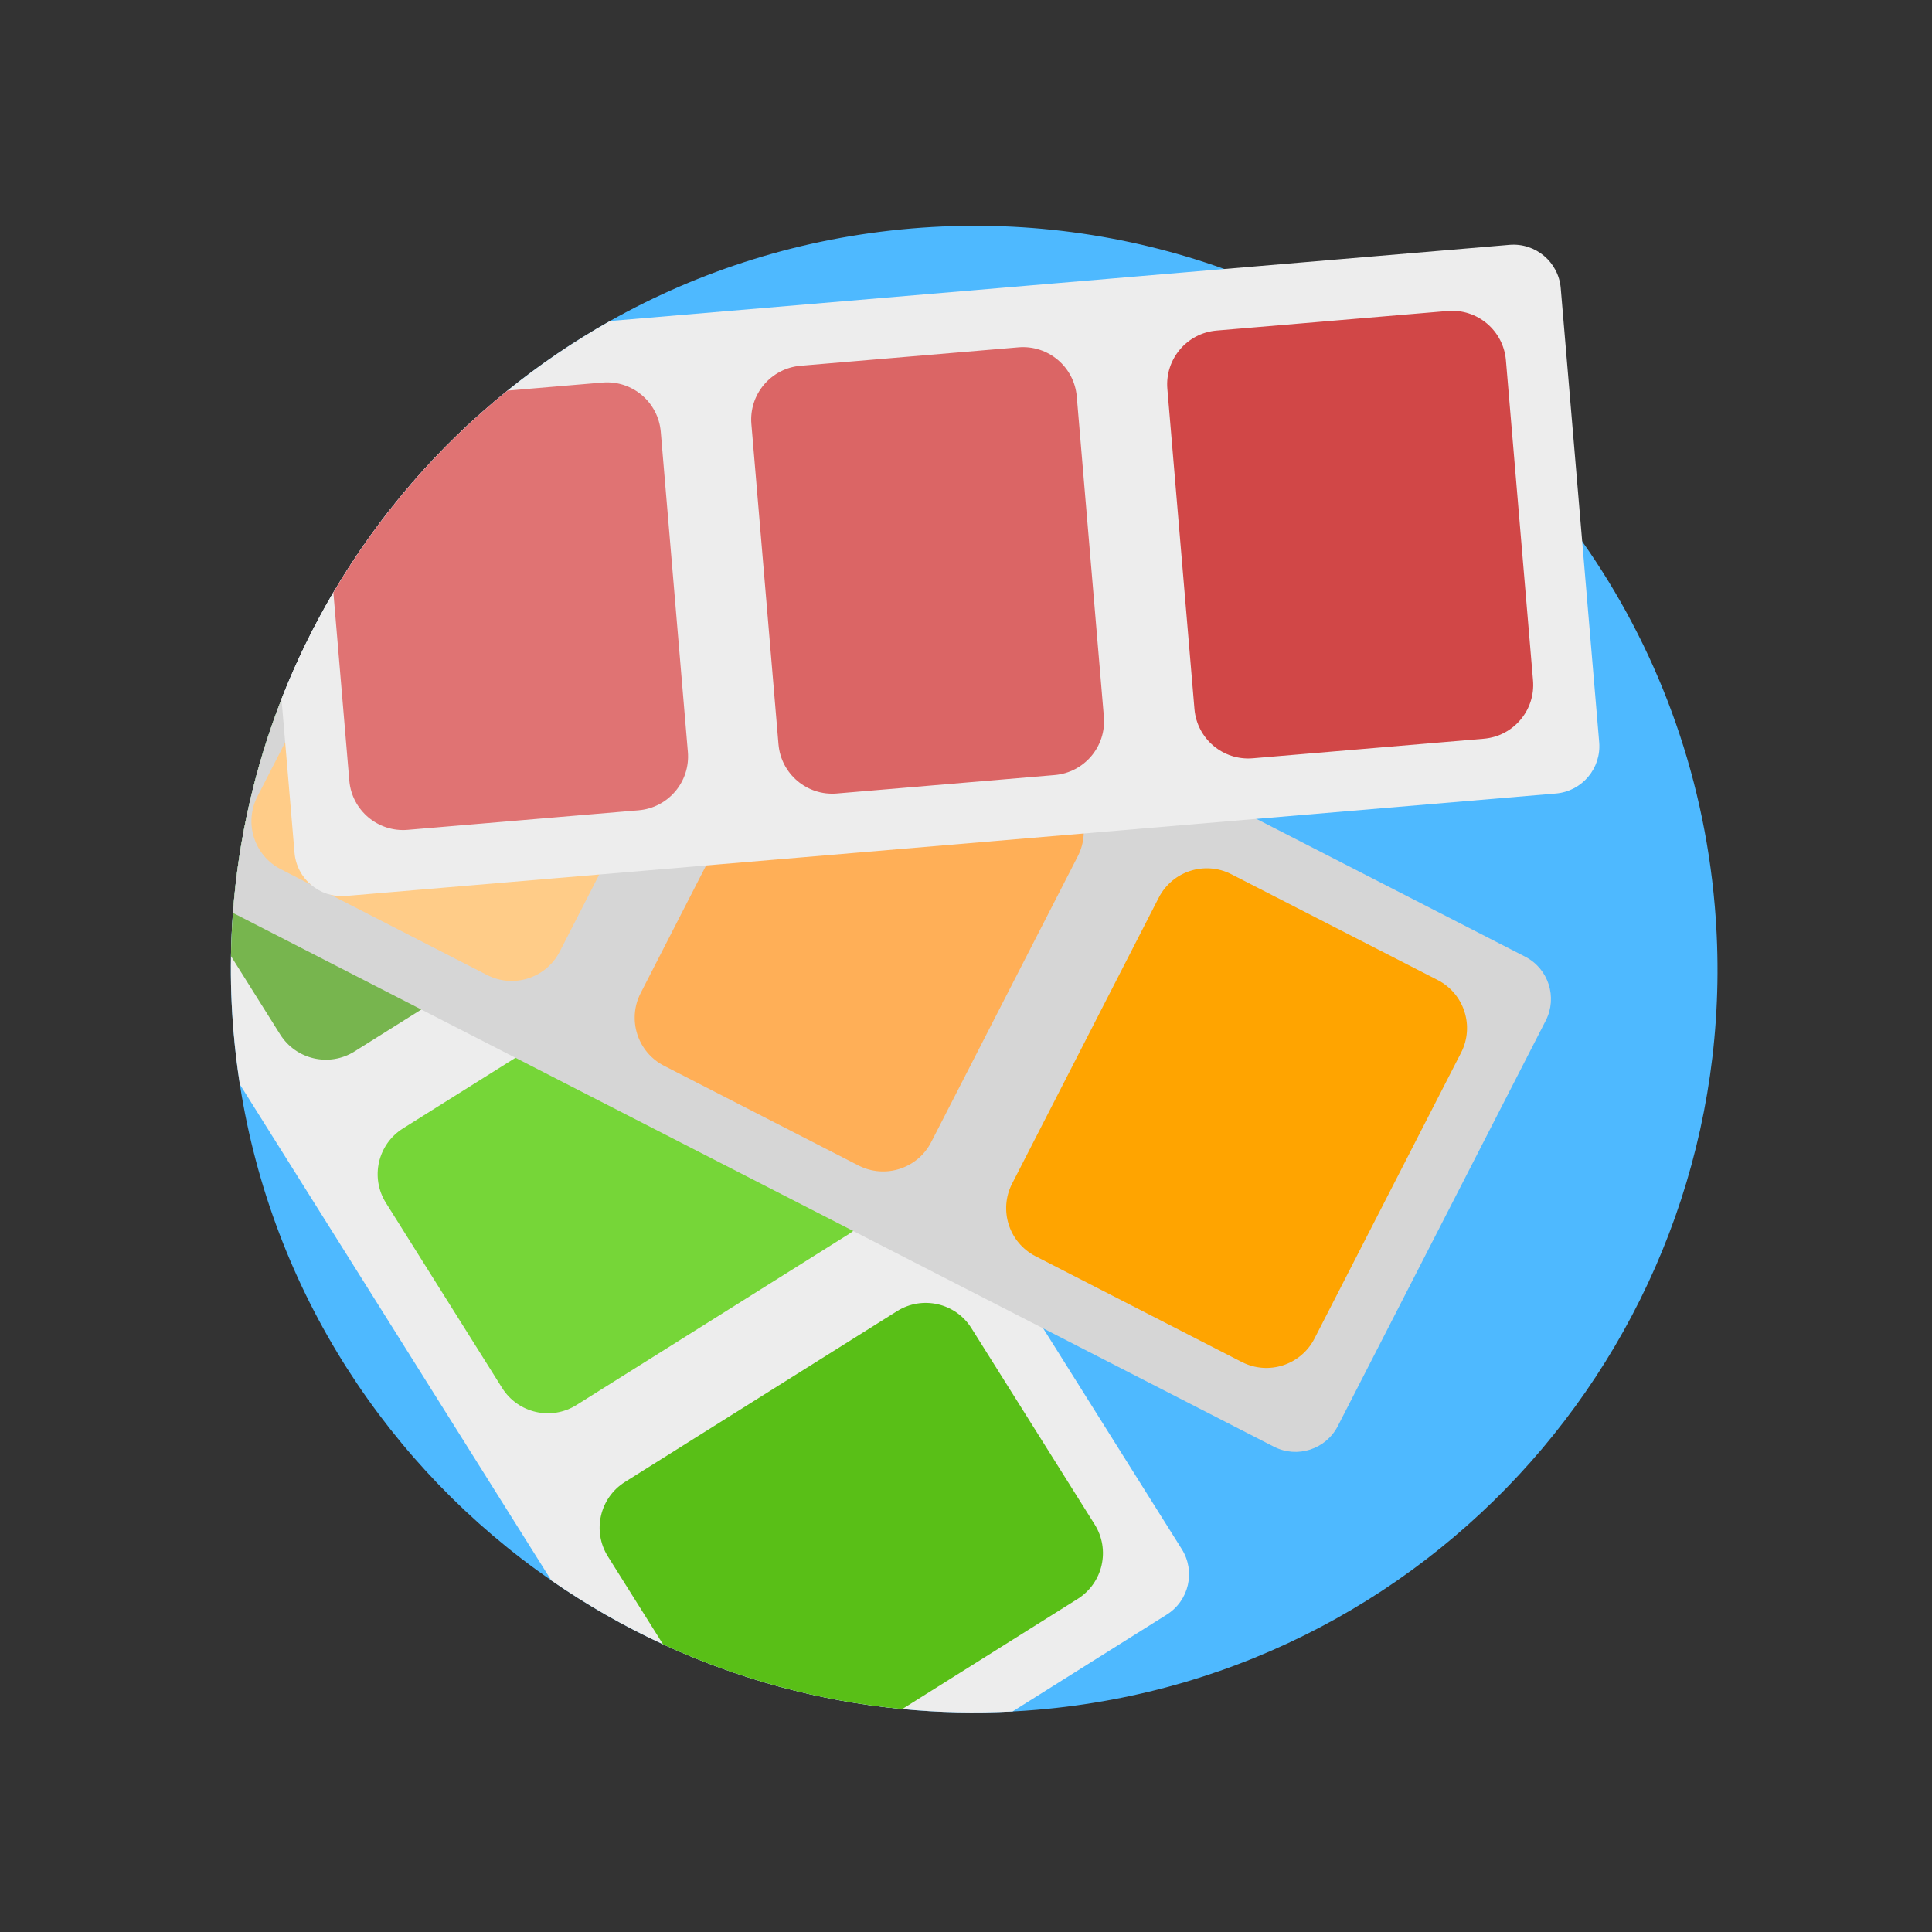 <?xml version="1.0" encoding="utf-8"?>
<!-- Generator: Adobe Illustrator 17.0.0, SVG Export Plug-In . SVG Version: 6.00 Build 0)  -->
<!DOCTYPE svg PUBLIC "-//W3C//DTD SVG 1.1//EN" "http://www.w3.org/Graphics/SVG/1.1/DTD/svg11.dtd">
<svg version="1.1" xmlns="http://www.w3.org/2000/svg" xmlns:xlink="http://www.w3.org/1999/xlink" x="0px" y="0px" width="72px"
	 height="72px" viewBox="0 0 72 72" enable-background="new 0 0 72 72" xml:space="preserve">
<rect x="0" y="0" width="72" height="72" fill="#333333" stroke="none"/>
<g id="Layer_1" display="none">
	<g id="Layer_1_3_">
		<g id="Layer_1_2_" display="inline">
			<g id="Layer_1_1_">
				<g>
					<path fill="#FFA400" d="M20.089,46.517c-2.51-2.79-4.041-6.478-4.041-10.517s1.531-7.727,4.041-10.517l-5.405-5.405
						c-3.892,4.178-6.28,9.775-6.28,15.922s2.388,11.744,6.28,15.922L20.089,46.517z"/>
					<path fill="#4EB9FF" d="M43.485,25.483c2.51,2.79,4.041,6.478,4.041,10.517s-1.531,7.727-4.041,10.517l5.405,5.405
						c3.892-4.178,6.28-9.775,6.28-15.922s-2.388-11.744-6.28-15.922L43.485,25.483z"/>
					<g>
						<path fill="#95CC2F" d="M30.952,21.97c-3.249,0.194-6.2,1.489-8.49,3.524l5.619,5.619c0.821-0.625,1.803-1.046,2.871-1.194
							V21.97z"/>
						<path fill="#4EB9FF" d="M32.622,21.973v7.948c2.993,0.41,5.308,2.976,5.308,6.08c0,1.393-0.471,2.675-1.256,3.706l5.619,5.619
							c2.209-2.486,3.563-5.746,3.563-9.325C45.856,28.524,39.991,22.409,32.622,21.973z"/>
					</g>
					<g>
						<path fill="#4EB9FF" d="M32.622,59.363c5.818-0.206,11.099-2.545,15.087-6.26l-5.405-5.405
							c-2.595,2.336-5.972,3.806-9.682,4.002V59.363z"/>
						<path fill="#4EB9FF" d="M30.952,51.7c-3.71-0.196-7.087-1.667-9.682-4.002l-5.405,5.405c3.988,3.715,9.27,6.054,15.087,6.26
							V51.7z"/>
					</g>
					<g>
						<path fill="#FFA400" d="M26.9,39.706c-0.784-1.032-1.256-2.313-1.256-3.706s0.471-2.675,1.256-3.706l-5.619-5.619
							c-2.209,2.486-3.563,5.746-3.563,9.325c0,3.579,1.354,6.84,3.563,9.325L26.9,39.706z"/>
						<path fill="#4EB9FF" d="M31.787,42.143c-1.393,0-2.675-0.471-3.706-1.256l-5.619,5.619c2.486,2.209,5.746,3.563,9.325,3.563
							s6.84-1.354,9.325-3.563l-5.619-5.619C34.462,41.672,33.18,42.143,31.787,42.143z"/>
					</g>
					<g>
						<path fill="#95CC2F" d="M30.952,12.637c-5.818,0.206-11.099,2.545-15.087,6.26l5.405,5.405
							c2.595-2.336,5.972-3.806,9.682-4.002V12.637z"/>
						<path fill="#4EB9FF" d="M32.622,12.637V20.3c3.71,0.196,7.087,1.667,9.682,4.002l5.405-5.405
							C43.721,15.182,38.44,12.843,32.622,12.637z"/>
					</g>
					<g>
						<path fill="#95CC2F" d="M30.882,4.191C22.75,4.419,15.384,7.694,9.881,12.918l5.147,5.147
							c4.182-3.91,9.731-6.373,15.854-6.595V4.191z"/>
					</g>
					<g>
						<path fill="#4EB9FF" d="M30.882,60.53c-6.054-0.22-11.548-2.628-15.714-6.462l-5.147,5.147
							c5.488,5.147,12.798,8.367,20.861,8.593V60.53z"/>
					</g>
					<g>
						<path fill="#4EB9FF" d="M63.596,35.095c-0.226-8.063-3.446-15.373-8.593-20.861l-5.147,5.147
							c3.834,4.166,6.242,9.66,6.462,15.714H63.596z"/>
						<path fill="#4EB9FF" d="M56.317,36.905c-0.223,6.123-2.685,11.671-6.595,15.854l5.147,5.147
							c5.225-5.503,8.499-12.869,8.727-21.001H56.317z"/>
					</g>
				</g>
			</g>
			<g id="Layer_2">
				<polygon fill="none" stroke="#686868" stroke-width="2.5" stroke-linecap="round" points="51.166,9.494 20.581,9.494 
					5.289,35.981 20.581,62.468 51.166,62.468 66.459,35.981 				"/>
				<polygon fill="#FD9D30" points="42.814,23.707 26.987,20.561 21.547,35.985 25.239,53.769 41.358,46.099 49.903,35.985 				"/>
				
					<line fill="none" stroke="#686868" stroke-width="2.5" stroke-linecap="round" x1="20.749" y1="9.499" x2="51.222" y2="62.386"/>
				<line fill="none" stroke="#686868" stroke-width="2.5" stroke-linecap="round" x1="20.528" y1="62.275" x2="51.001" y2="9.72"/>
				<path fill="none" stroke="#FFFFFF" stroke-width="2.5" stroke-linecap="square" d="M42.647,24.073"/>
				<path fill="none" stroke="#FFFFFF" stroke-width="2.5" stroke-linecap="square" d="M25.717,53.222"/>
				
					<line fill="none" stroke="#686868" stroke-width="2.5" stroke-linecap="round" x1="5.843" y1="35.887" x2="66.348" y2="35.887"/>
				<polygon opacity="0.7" fill="#FFA400" enable-background="new    " points="42.814,23.707 26.987,20.561 21.547,35.985 
					25.239,53.769 41.358,46.099 49.903,35.985 				"/>
			</g>
			<g id="Layer_3">
				<path fill="#4EB9FF" d="M51.164,17.119h5.137l-9.363-9.948v5.722C46.938,15.223,48.834,17.119,51.164,17.119z"/>
				<g>
					<g>
						<path fill="#4EB9FF" d="M45.413,58.685l-0.461,0.384l-0.583,0.139l-8.114,1.938l-4.934,1.178l1.984-4.668l3.208-7.55
							l0.243-0.571l0.477-0.397L56.33,33.274V19.678h-5.166c-3.741,0-6.785-3.044-6.785-6.785V7.137H15.205
							c-2.397,0-4.34,1.943-4.34,4.34v48.821c0,2.397,1.943,4.34,4.34,4.34h36.786c2.397,0,4.34-1.943,4.34-4.34V53.24v-3.649
							L45.413,58.685z"/>
						<polyline fill="#FFA400" points="63.466,30.673 68.21,36.365 43.775,56.718 35.661,58.656 38.869,51.106 63.466,30.673 						
							"/>
					</g>
				</g>
			</g>
			<g id="Layer_12">
				<g>
					<path fill="#4EB9FF" d="M56.145,7.797h-7.162V18.89c0,3.284-2.34,5.955-5.217,5.955H26.934c-2.877,0-5.217-2.672-5.217-5.955
						V7.797h-6.615c-2.311,0-4.185,2.139-4.185,4.777v41.262l8.204,10.367h37.025c2.311,0,4.185-2.139,4.185-4.777V12.574
						C60.33,9.936,58.457,7.797,56.145,7.797z"/>
					<path fill="#FFA400" d="M26.934,22.172h16.833c1.585,0,2.875-1.472,2.875-3.282V7.797H24.058V18.89
						C24.058,20.699,25.348,22.172,26.934,22.172z"/>
				</g>
			</g>
			<g id="Layer_13">
				<g>
					<g>
						<rect x="11.103" y="29.749" fill="#4EB9FF" width="14.317" height="14.356"/>
						<rect x="27.963" y="10.898" fill="#4EB9FF" width="15.373" height="16.308"/>
						<rect x="45.878" y="29.749" fill="#4EB9FF" width="15.425" height="14.356"/>
						<rect x="27.963" y="29.749" fill="#FFA400" width="15.373" height="14.356"/>
						<path fill="#FFA400" d="M25.421,46.647H11.103V57.03c0,2.247,1.821,4.068,4.068,4.068H25.42L25.421,46.647L25.421,46.647z"/>
						<path fill="#FFA400" d="M45.878,46.647v14.451h11.357c2.247,0,4.068-1.821,4.068-4.068V46.647H45.878z"/>
						<path fill="#FFA400" d="M25.421,27.206V10.898h-10.25c-2.247,0-4.068,1.821-4.068,4.068v12.24H25.421z"/>
						<rect x="27.963" y="46.647" fill="#4EB9FF" width="15.373" height="14.451"/>
					</g>
					<path fill="#FFA400" d="M59.705,26.177h-8.598c-2.247,0-4.068-1.821-4.068-4.068v-8.598c0-2.247,1.821-4.068,4.068-4.068h8.598
						c2.247,0,4.068,1.821,4.068,4.068v8.598C63.773,24.356,61.952,26.177,59.705,26.177z"/>
				</g>
			</g>
			<g id="Layer_4">
				<g>
					<g>
						
							<rect x="9.238" y="9.238" fill="#4EB9FF" stroke="#4EB9FF" stroke-width="2.5" stroke-miterlimit="10" width="14.628" height="14.628"/>
						
							<rect x="29.962" y="9.238" fill="#4EB9FF" stroke="#4EB9FF" stroke-width="2.5" stroke-miterlimit="10" width="31.695" height="14.628"/>
						
							<rect x="9.238" y="29.962" fill="#4EB9FF" stroke="#4EB9FF" stroke-width="2.5" stroke-miterlimit="10" width="14.628" height="31.695"/>
					</g>
				</g>
				<g>
					
						<rect x="9.238" y="9.238" fill="#4EB9FF" stroke="#4EB9FF" stroke-width="2.5" stroke-miterlimit="10" width="14.628" height="14.628"/>
					
						<rect x="29.962" y="9.238" fill="#4EB9FF" stroke="#4EB9FF" stroke-width="2.5" stroke-miterlimit="10" width="31.695" height="14.628"/>
					
						<rect x="9.238" y="29.962" fill="#4EB9FF" stroke="#4EB9FF" stroke-width="2.5" stroke-miterlimit="10" width="14.628" height="31.695"/>
				</g>
			</g>
			<g id="Layer_5">
				<g>
					<g>
						<g>
							<path fill="#FFA400" d="M46.149,32.256c-6.089,0.774-11.002,5.695-11.765,11.785c-1.119,8.933,6.388,16.443,15.323,15.324
								c6.092-0.763,11.013-5.678,11.786-11.768C62.628,38.647,55.096,31.118,46.149,32.256z M56.446,47.394H39.431v-3.167h17.015
								V47.394z"/>
						</g>
					</g>
				</g>
			</g>
			<g id="Layer_7">
				<g>
					<g>
						<g>
							<path fill="#95CC2F" d="M45.566,33.413c-5.569,0.708-10.063,5.209-10.761,10.779c-1.024,8.17,5.843,15.039,14.015,14.016
								c5.572-0.698,10.073-5.193,10.78-10.764C60.638,39.259,53.749,32.372,45.566,33.413z M54.984,47.259h-6.332v6.333h-2.898
								v-6.333h-6.332v-2.897h6.332v-6.335h2.898v6.335h6.332V47.259z"/>
						</g>
					</g>
				</g>
			</g>
			<g id="Layer_6">
				<path fill="none" stroke="#FFA400" stroke-width="4" stroke-miterlimit="10" d="M57.574,34.929
					c0,10.908-8.842,19.75-19.75,19.75"/>
				<polygon fill="#FFA400" points="64.749,36.179 49.899,36.179 57.324,28.755 				"/>
				<polygon fill="#FFA400" points="38.036,62.142 38.036,47.293 30.612,54.717 				"/>
			</g>
			<g id="Layer_8">
				<g>
					<polyline fill="none" stroke="#686868" stroke-width="2.5" stroke-linecap="round" points="62.717,60.667 11.051,60.667 
						11.051,9 					"/>
					<polyline fill="none" stroke="#FF3A49" stroke-width="2.5" stroke-linecap="round" stroke-miterlimit="10" points="
						15.231,53.029 29.821,37.068 44.344,50.3 63.449,33.56 					"/>
					<g>
						<polygon fill="#FFA400" points="55.807,35.901 55.807,32.783 47.073,32.783 47.073,43.554 						"/>
						<polygon fill="#FFA400" points="47.073,52.262 47.073,59.306 55.807,59.306 55.807,44.61 						"/>
					</g>
					<g>
						<polygon fill="#FFA400" points="41.069,42.886 41.069,16.092 32.335,16.092 32.335,34.928 						"/>
						<polygon fill="#FFA400" points="32.335,43.789 32.335,59.306 41.069,59.306 41.069,51.747 						"/>
					</g>
					<g>
						<polygon fill="#FFA400" points="26.33,36.032 26.33,24.365 17.597,24.365 17.597,45.587 						"/>
						<path fill="#FFA400" d="M17.65,55.239c-0.016,0.018-0.036,0.029-0.053,0.047v4.02h8.734V45.741L17.65,55.239z"/>
					</g>
				</g>
			</g>
			<g id="Layer_9">
				<polyline fill="none" stroke="#686868" stroke-width="2.5" stroke-linecap="round" points="62.663,60.663 11.337,60.663 
					11.337,9.337 				"/>
				<g>
					
						<line fill="none" stroke="#686868" stroke-width="2.5" stroke-linecap="round" x1="22.602" y1="53.97" x2="22.602" y2="34.524"/>
					<rect x="18.264" y="35.842" fill="#FFA400" width="8.676" height="16.81"/>
				</g>
				<g>
					
						<line fill="none" stroke="#686868" stroke-width="2.5" stroke-linecap="round" x1="37.819" y1="39.532" x2="37.819" y2="20.086"/>
					<rect x="33.481" y="21.404" fill="#95CC2F" width="8.676" height="16.81"/>
				</g>
				<g>
					
						<line fill="none" stroke="#686868" stroke-width="2.5" stroke-linecap="round" x1="53.036" y1="40.617" x2="53.036" y2="21.17"/>
					<rect x="48.698" y="22.488" fill="#FFA400" width="8.676" height="16.81"/>
				</g>
			</g>
			<g id="Layer_10">
				<g>
					
						<line fill="none" stroke="#FFA400" stroke-width="5" stroke-linecap="round" x1="22.417" y1="52.978" x2="22.417" y2="39.889"/>
					
						<line fill="none" stroke="#95CC2F" stroke-width="5" stroke-linecap="round" x1="37.921" y1="38.168" x2="37.921" y2="25.079"/>
					
						<line fill="none" stroke="#FFA400" stroke-width="5" stroke-linecap="round" x1="53.424" y1="38.442" x2="53.424" y2="25.353"/>
					<polyline fill="none" stroke="#686868" stroke-width="2.5" stroke-linecap="round" points="63.127,60.817 11.183,60.817 
						11.183,8.897 					"/>
				</g>
			</g>
		</g>
		<g id="Layer_4_1_" display="inline">
			<g>
				<path fill="#4EB9FF" d="M35.713,18.583c0-5.246,2.885-9.818,7.168-12.292H17.38c-2.761,0-5,2.239-5,5V60c0,2.761,2.239,5,5,5
					h34.833c2.761,0,5-2.239,5-5V31.024c-2.085,1.149-4.484,1.81-7.042,1.81C42.186,32.833,35.713,26.453,35.713,18.583z"/>
			</g>
			<path fill="#FFA400" d="M60.942,19.143c0-6.512-5.298-11.81-11.81-11.81s-11.81,5.298-11.81,11.81s5.298,11.81,11.81,11.81
				S60.942,25.655,60.942,19.143z M56.952,20.417H50.7v5.926h-3.126v-5.926h-6.252v-2.963h6.252v-5.926H50.7v5.926h6.252V20.417z"/>
		</g>
		<g id="Layer_3_1_" display="inline">
			<path fill="#4EB9FF" d="M48.662,50.903l-0.45,0.375l-0.569,0.136l-4.487,1.071l-4.819,1.151l1.938-4.56l1.774-4.175l0.237-0.558
				l0.466-0.387l13.602-11.299l1.295-1.076V10.152c0-2.209-1.791-4-4-4H16c-2.209,0-4,1.791-4,4V61.14c0,2.209,1.791,4,4,4h37.649
				c2.209,0,4-1.791,4-4V43.417L48.662,50.903z"/>
			<path fill="none" stroke="#FFFFFF" stroke-width="2.5" stroke-linecap="round" d="M19.293,14.332c0,0,10.498-4.701,13.016,0.386
				c2.536,5.125-9.287,9.12-7.666,12.911c1.622,3.792,14.138-0.337,12.593,5.629C35.8,38.8,33.391,40.016,37.973,44.62"/>
			<path fill="#FFA400" d="M47.216,50.387l-6.407,1.53l2.533-5.962L57.88,33.708l3.746,4.495L47.216,50.387z"/>
		</g>
		<g id="Layer_5_1_" display="inline">
		</g>
		<g id="Layer_6_1_" display="inline">
		</g>
		<g id="Layer_7_1_" display="inline">
			<g>
				<path fill="#4EB9FF" d="M37.211,52.708c0,5.246,2.907,9.818,7.223,12.292H18.739c-2.782,0-5.038-2.239-5.038-5V11.292
					c0-2.761,2.255-5,5.038-5h35.097c2.782,0,5.038,2.239,5.038,5v28.976c-2.1-1.149-4.517-1.81-7.095-1.81
					C43.733,38.458,37.211,44.838,37.211,52.708z"/>
			</g>
		</g>
		<g id="Layer_10_1_" display="inline">
			<g>
				<path fill="#FFA400" d="M59.072,53.884l0.057-0.365c0.071-0.452,0.107-0.913,0.107-1.37s-0.036-0.919-0.107-1.371l-0.057-0.365
					L60.55,49.1c0.299-0.266,0.371-0.712,0.17-1.06l-1.576-2.728c-0.151-0.263-0.433-0.426-0.736-0.426
					c-0.091,0-0.181,0.015-0.268,0.044l-1.881,0.625l-0.287-0.233c-0.715-0.58-1.512-1.041-2.368-1.37l-0.345-0.132l-0.398-1.938
					c-0.081-0.392-0.431-0.678-0.832-0.678h-3.152c-0.401,0-0.751,0.286-0.832,0.678l-0.398,1.938l-0.345,0.133
					c-0.855,0.329-1.652,0.79-2.367,1.371l-0.288,0.233l-1.882-0.625c-0.087-0.029-0.177-0.044-0.268-0.044
					c-0.303,0-0.584,0.163-0.737,0.425l-1.576,2.73c-0.2,0.347-0.127,0.793,0.172,1.059l1.478,1.313l-0.057,0.365
					c-0.071,0.451-0.107,0.912-0.107,1.37c0,0.459,0.036,0.92,0.107,1.371l0.057,0.365l-1.478,1.313
					c-0.3,0.267-0.372,0.712-0.171,1.06l1.576,2.729c0.151,0.262,0.433,0.425,0.735,0.425c0.091,0,0.181-0.015,0.267-0.044
					l1.883-0.626l0.287,0.233c0.715,0.58,1.512,1.041,2.368,1.37l0.345,0.133l0.398,1.938c0.081,0.392,0.431,0.677,0.832,0.677
					h3.152c0.402,0,0.751-0.285,0.832-0.678l0.398-1.938l0.345-0.133c0.855-0.329,1.652-0.79,2.367-1.371l0.288-0.233l1.881,0.625
					c0.086,0.029,0.177,0.043,0.268,0.043c0.302,0,0.585-0.163,0.736-0.425l1.577-2.73c0.2-0.347,0.128-0.793-0.172-1.058
					L59.072,53.884z M50.454,56.973c-2.66,0-4.825-2.164-4.825-4.824s2.164-4.824,4.825-4.824c2.66,0,4.824,2.164,4.824,4.824
					S53.114,56.973,50.454,56.973z"/>
			</g>
		</g>
		<g id="Layer_11" display="inline">
			<path fill="#FFA400" d="M49.454,40.339c-6.512,0-11.81,5.298-11.81,11.81s5.298,11.81,11.81,11.81s11.81-5.298,11.81-11.81
				S55.966,40.339,49.454,40.339z M55.981,53.289h-4.973v4.973h-2.486v-4.973h-4.973v-2.486h4.973V45.83h2.486v4.973h4.973V53.289z"
				/>
		</g>
		<g id="Layer_8_1_" display="inline">
		</g>
		<g id="Layer_9_1_" display="inline">
		</g>
		<g id="Layer_12_1_" display="inline">
			<path fill="#4EB9FF" d="M58.874,60c0,2.761-2.239,5-5,5H18.702c-2.761,0-5-2.239-5-5V11.292c0-2.761,2.239-5,5-5h35.172
				c2.761,0,5,2.239,5,5V60z"/>
		</g>
		<g id="Layer_16" display="inline">
			<g>
				<g>
					<polyline fill="none" stroke="#FCFCFC" stroke-width="2.5" stroke-linecap="round" points="27.503,43.97 18.909,32.77 
						27.503,21.371 					"/>
					<path fill="none" stroke="#FCFCFC" stroke-width="2.5" stroke-linecap="round" d="M55.224,48.629
						c-1.85-9.045-9.854-15.849-19.446-15.849H19.579"/>
				</g>
			</g>
		</g>
		<g id="Layer_15" display="inline">
			<path fill="#4EB9FF" d="M52.945,23.436H19.878c-1.152,0-1.912,0.919-1.703,2.05l6.194,33.138c0.214,1.133,1.321,2.05,2.473,2.05
				h19.49c1.152,0,2.249-0.918,2.452-2.056l5.884-33.127C54.866,24.355,54.097,23.436,52.945,23.436L52.945,23.436z M30.573,56.27
				c-0.872,0.153-1.723-0.535-1.902-1.54l-4.37-24.787c-0.177-1.01,0.382-1.947,1.26-2.101c0.872-0.153,1.719,0.536,1.896,1.54
				l4.375,24.787C32.011,55.179,31.445,56.117,30.573,56.27L30.573,56.27z M38.022,54.638c0,1.025-0.714,1.851-1.6,1.851
				c-0.888,0-1.607-0.826-1.607-1.851v-25.17c0-1.021,0.719-1.847,1.607-1.847c0.886,0,1.6,0.826,1.6,1.847V54.638z M48.754,29.942
				l-4.37,24.787c-0.179,1.005-1.03,1.693-1.902,1.54s-1.437-1.091-1.259-2.101l4.375-24.787c0.174-1.004,1.025-1.693,1.896-1.54
				C48.372,27.995,48.933,28.932,48.754,29.942L48.754,29.942z"/>
			<path fill="#FFA400" d="M45.17,16.514c-0.307-0.352-0.526-0.796-0.628-1.265c-1.167-5.328-6.801-5.052-6.801-5.052h-3.844
				c-5.191,0-6.654,2.942-7.041,5.042c-0.086,0.474-0.274,0.912-0.555,1.265c-0.479,0.602-2.075,0.754-3.233,0.754h-6.494
				c-1.158,0-2.091,0.877-2.091,1.958s0.933,1.958,2.091,1.958h38.369c1.152,0,2.091-0.877,2.091-1.958s-0.938-1.958-2.091-1.958
				h-6.5C47.291,17.257,45.684,17.105,45.17,16.514L45.17,16.514z M33.336,13.587h4.293c1.821,0,2.728,0.84,3.182,1.718
				c0.23,0.449,0.163,0.887-0.077,1.244c-0.412,0.596-2.009,0.709-3.161,0.709h-4.175c-1.152,0-2.747-0.112-3.161-0.709
				c-0.239-0.356-0.305-0.795-0.076-1.244C30.608,14.428,31.517,13.587,33.336,13.587L33.336,13.587z"/>
			<rect x="14.483" y="10.197" fill="none" width="42.913" height="50.901"/>
		</g>
		<g id="Layer_13_1_" display="inline">
			<g>
				<rect x="36.254" y="29.226" fill="#FFFFFF" width="2.307" height="12.538"/>
				<polygon fill="#FFFFFF" points="52.381,41.765 50.074,41.765 50.074,37.159 23.741,37.159 23.741,41.765 21.434,41.765 
					21.434,34.853 52.381,34.853 				"/>
			</g>
			<rect x="32.149" y="45.28" fill="#FFFFFF" width="9.518" height="9.518"/>
			<rect x="46.297" y="45.28" fill="#FFFFFF" width="9.518" height="9.518"/>
			<g>
				<rect x="18" y="45.28" fill="#FFFFFF" width="9.518" height="9.518"/>
				<rect x="29.545" y="12.983" fill="#FFFFFF" width="14.727" height="14.727"/>
			</g>
		</g>
		<g id="Layer_14" display="inline">
			<polyline fill="#FFFEFD" points="51.378,16.653 22.572,16.653 22.572,14.167 51.378,14.167 			"/>
			<polyline fill="#FFFEFD" points="51.378,22.653 22.572,22.653 22.572,20.167 51.378,20.167 			"/>
			<polyline fill="#FFFEFD" points="51.378,28.653 22.572,28.653 22.572,26.167 51.378,26.167 			"/>
		</g>
		<g id="Layer_17" display="inline">
			<g>
				<line fill="none" x1="24.099" y1="16.964" x2="24.099" y2="28.987"/>
				<g>
					
						<linearGradient id="SVGID_1_" gradientUnits="userSpaceOnUse" x1="-315.243" y1="745.636" x2="-315.243" y2="720.731" gradientTransform="matrix(1 0 0 1 345.64 -709.945)">
						<stop  offset="0" style="stop-color:#80E86B"/>
						<stop  offset="0.994" style="stop-color:#74D760"/>
					</linearGradient>
					<polygon fill="url(#SVGID_1_)" points="25.14,16.374 35.654,10.423 35.654,22.331 					"/>
					
						<linearGradient id="SVGID_2_" gradientUnits="userSpaceOnUse" x1="-326.788" y1="745.636" x2="-326.788" y2="720.731" gradientTransform="matrix(1 0 0 1 345.64 -709.945)">
						<stop  offset="0" style="stop-color:#80E86B"/>
						<stop  offset="0.994" style="stop-color:#74D760"/>
					</linearGradient>
					<polyline fill="url(#SVGID_2_)" points="24.099,28.987 13.604,22.914 24.099,16.964 					"/>
					
						<linearGradient id="SVGID_3_" gradientUnits="userSpaceOnUse" x1="-315.502" y1="745.636" x2="-315.502" y2="720.731" gradientTransform="matrix(1 0 0 1 345.64 -709.945)">
						<stop  offset="0" style="stop-color:#80E86B"/>
						<stop  offset="0.994" style="stop-color:#74D760"/>
					</linearGradient>
					<polygon fill="url(#SVGID_3_)" points="24.764,16.964 24.79,29.143 35.511,23.042 					"/>
					
						<linearGradient id="SVGID_4_" gradientUnits="userSpaceOnUse" x1="-315.173" y1="745.636" x2="-315.173" y2="720.731" gradientTransform="matrix(1 0 0 1 345.64 -709.945)">
						<stop  offset="0" style="stop-color:#80E86B"/>
						<stop  offset="0.994" style="stop-color:#74D760"/>
					</linearGradient>
					<polygon fill="url(#SVGID_4_)" points="25.274,29.684 35.659,35.719 35.654,23.759 					"/>
					
						<linearGradient id="SVGID_5_" gradientUnits="userSpaceOnUse" x1="-303.997" y1="745.636" x2="-303.997" y2="720.731" gradientTransform="matrix(1 0 0 1 345.64 -709.945)">
						<stop  offset="0" style="stop-color:#80E86B"/>
						<stop  offset="0.994" style="stop-color:#74D760"/>
					</linearGradient>
					<polygon fill="url(#SVGID_5_)" points="36.346,10.423 36.346,22.565 46.941,16.52 					"/>
					
						<linearGradient id="SVGID_6_" gradientUnits="userSpaceOnUse" x1="-303.574" y1="745.636" x2="-303.574" y2="720.731" gradientTransform="matrix(1 0 0 1 345.64 -709.945)">
						<stop  offset="0" style="stop-color:#80E86B"/>
						<stop  offset="0.994" style="stop-color:#74D760"/>
					</linearGradient>
					<polygon fill="url(#SVGID_6_)" points="47.218,17.15 47.218,28.892 36.914,23.042 					"/>
					
						<linearGradient id="SVGID_7_" gradientUnits="userSpaceOnUse" x1="-292.485" y1="745.636" x2="-292.485" y2="720.731" gradientTransform="matrix(1 0 0 1 345.64 -709.945)">
						<stop  offset="0" style="stop-color:#80E86B"/>
						<stop  offset="0.994" style="stop-color:#74D760"/>
					</linearGradient>
					<polygon fill="url(#SVGID_7_)" points="47.915,17.084 47.915,29.149 58.396,23.124 					"/>
					
						<linearGradient id="SVGID_8_" gradientUnits="userSpaceOnUse" x1="-303.92" y1="745.636" x2="-303.92" y2="720.731" gradientTransform="matrix(1 0 0 1 345.64 -709.945)">
						<stop  offset="0" style="stop-color:#80E86B"/>
						<stop  offset="0.994" style="stop-color:#74D760"/>
					</linearGradient>
					<polygon fill="url(#SVGID_8_)" points="36.346,23.544 36.346,35.796 47.094,29.608 					"/>
				</g>
				<g>
					
						<linearGradient id="SVGID_9_" gradientUnits="userSpaceOnUse" x1="-290.208" y1="763.857" x2="-311.904" y2="751.251" gradientTransform="matrix(1 0 0 1 345.64 -709.945)">
						<stop  offset="0" style="stop-color:#079AFA"/>
						<stop  offset="0.994" style="stop-color:#03D0FB"/>
					</linearGradient>
					<polygon fill="url(#SVGID_9_)" points="36.346,36.932 36.346,48.716 46.598,42.886 					"/>
					
						<linearGradient id="SVGID_10_" gradientUnits="userSpaceOnUse" x1="-284.668" y1="754.322" x2="-306.365" y2="741.716" gradientTransform="matrix(1 0 0 1 345.64 -709.945)">
						<stop  offset="0" style="stop-color:#079AFA"/>
						<stop  offset="0.994" style="stop-color:#03D0FB"/>
					</linearGradient>
					<polygon fill="url(#SVGID_10_)" points="36.759,36.36 47.228,30.338 47.228,42.445 					"/>
					
						<linearGradient id="SVGID_11_" gradientUnits="userSpaceOnUse" x1="-279.036" y1="744.628" x2="-300.733" y2="732.023" gradientTransform="matrix(1 0 0 1 345.64 -709.945)">
						<stop  offset="0" style="stop-color:#079AFA"/>
						<stop  offset="0.994" style="stop-color:#03D0FB"/>
					</linearGradient>
					<polygon fill="url(#SVGID_11_)" points="48.09,29.845 58.34,23.964 58.34,35.653 					"/>
					
						<linearGradient id="SVGID_12_" gradientUnits="userSpaceOnUse" x1="-284.439" y1="753.927" x2="-306.135" y2="741.321" gradientTransform="matrix(1 0 0 1 345.64 -709.945)">
						<stop  offset="0" style="stop-color:#079AFA"/>
						<stop  offset="0.994" style="stop-color:#03D0FB"/>
					</linearGradient>
					<polygon fill="url(#SVGID_12_)" points="47.915,30.547 47.915,42.121 58.124,36.335 					"/>
					
						<linearGradient id="SVGID_13_" gradientUnits="userSpaceOnUse" x1="-284.717" y1="754.407" x2="-306.414" y2="741.801" gradientTransform="matrix(1 0 0 1 345.64 -709.945)">
						<stop  offset="0" style="stop-color:#079AFA"/>
						<stop  offset="0.994" style="stop-color:#03D0FB"/>
					</linearGradient>
					<polygon fill="url(#SVGID_13_)" points="48.001,42.886 58.34,37.015 58.34,48.907 					"/>
					
						<linearGradient id="SVGID_14_" gradientUnits="userSpaceOnUse" x1="-290.171" y1="763.804" x2="-311.867" y2="751.199" gradientTransform="matrix(1 0 0 1 345.64 -709.945)">
						<stop  offset="0" style="stop-color:#079AFA"/>
						<stop  offset="0.994" style="stop-color:#03D0FB"/>
					</linearGradient>
					<polygon fill="url(#SVGID_14_)" points="47.915,43.636 47.915,55.305 57.996,49.51 					"/>
					
						<linearGradient id="SVGID_15_" gradientUnits="userSpaceOnUse" x1="-290.305" y1="764.023" x2="-312.001" y2="751.417" gradientTransform="matrix(1 0 0 1 345.64 -709.945)">
						<stop  offset="0" style="stop-color:#079AFA"/>
						<stop  offset="0.994" style="stop-color:#03D0FB"/>
					</linearGradient>
					<polygon fill="url(#SVGID_15_)" points="47.228,43.318 47.228,55.305 36.714,49.308 					"/>
					
						<linearGradient id="SVGID_16_" gradientUnits="userSpaceOnUse" x1="-295.866" y1="773.596" x2="-317.563" y2="760.991" gradientTransform="matrix(1 0 0 1 345.64 -709.945)">
						<stop  offset="0" style="stop-color:#079AFA"/>
						<stop  offset="0.994" style="stop-color:#03D0FB"/>
					</linearGradient>
					<polygon fill="url(#SVGID_16_)" points="36.346,49.907 46.894,55.898 36.351,61.933 					"/>
				</g>
				<g>
					
						<linearGradient id="SVGID_17_" gradientUnits="userSpaceOnUse" x1="-323.582" y1="773.568" x2="-301.733" y2="761.192" gradientTransform="matrix(1 0 0 1 345.64 -709.945)">
						<stop  offset="0" style="stop-color:#F68E1D"/>
						<stop  offset="0.994" style="stop-color:#FFC12E"/>
					</linearGradient>
					<polygon fill="url(#SVGID_17_)" points="35.657,49.907 35.657,61.933 25.133,55.898 					"/>
					
						<linearGradient id="SVGID_18_" gradientUnits="userSpaceOnUse" x1="-329.056" y1="763.904" x2="-307.207" y2="751.528" gradientTransform="matrix(1 0 0 1 345.64 -709.945)">
						<stop  offset="0" style="stop-color:#F68E1D"/>
						<stop  offset="0.994" style="stop-color:#FFC12E"/>
					</linearGradient>
					<polygon fill="url(#SVGID_18_)" points="35.3,49.311 24.79,55.299 24.79,43.324 					"/>
					
						<linearGradient id="SVGID_19_" gradientUnits="userSpaceOnUse" x1="-329.184" y1="763.677" x2="-307.335" y2="751.301" gradientTransform="matrix(1 0 0 1 345.64 -709.945)">
						<stop  offset="0" style="stop-color:#F68E1D"/>
						<stop  offset="0.994" style="stop-color:#FFC12E"/>
					</linearGradient>
					<polygon fill="url(#SVGID_19_)" points="25.42,42.889 35.657,48.716 35.657,36.996 					"/>
					
						<linearGradient id="SVGID_20_" gradientUnits="userSpaceOnUse" x1="-334.628" y1="754.067" x2="-312.779" y2="741.691" gradientTransform="matrix(1 0 0 1 345.64 -709.945)">
						<stop  offset="0" style="stop-color:#F68E1D"/>
						<stop  offset="0.994" style="stop-color:#FFC12E"/>
					</linearGradient>
					<polygon fill="url(#SVGID_20_)" points="24.79,42.458 35.371,36.36 24.764,30.193 					"/>
					
						<linearGradient id="SVGID_21_" gradientUnits="userSpaceOnUse" x1="-340.119" y1="744.372" x2="-318.27" y2="731.996" gradientTransform="matrix(1 0 0 1 345.64 -709.945)">
						<stop  offset="0" style="stop-color:#F68E1D"/>
						<stop  offset="0.994" style="stop-color:#FFC12E"/>
					</linearGradient>
					<polygon fill="url(#SVGID_21_)" points="13.604,23.69 24.099,29.821 13.668,35.971 					"/>
					
						<linearGradient id="SVGID_22_" gradientUnits="userSpaceOnUse" x1="-334.786" y1="753.788" x2="-312.937" y2="741.411" gradientTransform="matrix(1 0 0 1 345.64 -709.945)">
						<stop  offset="0" style="stop-color:#F68E1D"/>
						<stop  offset="0.994" style="stop-color:#FFC12E"/>
					</linearGradient>
					<polygon fill="url(#SVGID_22_)" points="14.158,36.472 24.099,30.572 24.099,42.108 					"/>
					
						<linearGradient id="SVGID_23_" gradientUnits="userSpaceOnUse" x1="-334.509" y1="754.278" x2="-312.659" y2="741.902" gradientTransform="matrix(1 0 0 1 345.64 -709.945)">
						<stop  offset="0" style="stop-color:#F68E1D"/>
						<stop  offset="0.994" style="stop-color:#FFC12E"/>
					</linearGradient>
					<polygon fill="url(#SVGID_23_)" points="13.604,36.996 13.604,48.869 24.013,42.889 					"/>
					
						<linearGradient id="SVGID_24_" gradientUnits="userSpaceOnUse" x1="-329.144" y1="763.748" x2="-307.295" y2="751.372" gradientTransform="matrix(1 0 0 1 345.64 -709.945)">
						<stop  offset="0" style="stop-color:#F68E1D"/>
						<stop  offset="0.994" style="stop-color:#FFC12E"/>
					</linearGradient>
					<polygon fill="url(#SVGID_24_)" points="13.986,49.473 24.099,55.299 24.099,43.693 					"/>
				</g>
			</g>
		</g>
		<g id="Layer_18" display="inline">
			<g>
				<g>
					
						<linearGradient id="SVGID_25_" gradientUnits="userSpaceOnUse" x1="-310.821" y1="738.298" x2="-296.858" y2="738.298" gradientTransform="matrix(1 0 0 1 345.64 -709.945)">
						<stop  offset="0" style="stop-color:#80E86B"/>
						<stop  offset="0.994" style="stop-color:#74D760"/>
					</linearGradient>
					<polyline fill="none" stroke="url(#SVGID_25_)" stroke-width="1.8" stroke-linejoin="round" stroke-miterlimit="10" points="
						48.338,28.729 35.939,21.7 35.719,21.826 35.719,35.905 					"/>
					
						<linearGradient id="SVGID_26_" gradientUnits="userSpaceOnUse" x1="-322.589" y1="738.361" x2="-309.021" y2="738.361" gradientTransform="matrix(1 0 0 1 345.64 -709.945)">
						<stop  offset="0" style="stop-color:#80E86B"/>
						<stop  offset="0.994" style="stop-color:#74D760"/>
					</linearGradient>
					<polyline fill="none" stroke="url(#SVGID_26_)" stroke-width="1.8" stroke-linejoin="round" stroke-miterlimit="10" points="
						35.719,35.905 35.719,21.826 23.497,28.802 					"/>
					
						<linearGradient id="SVGID_27_" gradientUnits="userSpaceOnUse" x1="-323.633" y1="724.258" x2="-321.833" y2="724.258" gradientTransform="matrix(1 0 0 1 345.64 -709.945)">
						<stop  offset="0" style="stop-color:#80E86B"/>
						<stop  offset="0.994" style="stop-color:#74D760"/>
					</linearGradient>
					<path fill="none" stroke="url(#SVGID_27_)" stroke-width="1.8" stroke-linejoin="round" stroke-miterlimit="10" d="
						M22.907,14.313L22.907,14.313L22.907,14.313z"/>
					
						<linearGradient id="SVGID_28_" gradientUnits="userSpaceOnUse" x1="-310.821" y1="731.645" x2="-308.801" y2="731.645" gradientTransform="matrix(1 0 0 1 345.64 -709.945)">
						<stop  offset="0" style="stop-color:#80E86B"/>
						<stop  offset="0.994" style="stop-color:#74D760"/>
					</linearGradient>
					<polygon fill="none" stroke="url(#SVGID_28_)" stroke-width="1.8" stroke-linejoin="round" stroke-miterlimit="10" points="
						35.719,21.575 35.719,21.826 35.939,21.7 					"/>
					
						<linearGradient id="SVGID_29_" gradientUnits="userSpaceOnUse" x1="-310.601" y1="731.507" x2="-296.21" y2="731.507" gradientTransform="matrix(1 0 0 1 345.64 -709.945)">
						<stop  offset="0" style="stop-color:#80E86B"/>
						<stop  offset="0.994" style="stop-color:#74D760"/>
					</linearGradient>
					<polyline fill="none" stroke="url(#SVGID_29_)" stroke-width="1.8" stroke-linejoin="round" stroke-miterlimit="10" points="
						48.53,28.618 48.53,14.513 35.939,21.7 48.338,28.729 					"/>
					
						<linearGradient id="SVGID_30_" gradientUnits="userSpaceOnUse" x1="-310.821" y1="727.331" x2="-284.336" y2="727.331" gradientTransform="matrix(1 0 0 1 345.64 -709.945)">
						<stop  offset="0" style="stop-color:#80E86B"/>
						<stop  offset="0.994" style="stop-color:#74D760"/>
					</linearGradient>
					<polyline fill="none" stroke="url(#SVGID_30_)" stroke-width="1.8" stroke-linejoin="round" stroke-miterlimit="10" points="
						60.855,21.529 35.719,7.053 35.719,21.575 35.939,21.7 48.53,14.513 48.53,28.618 					"/>
					
						<linearGradient id="SVGID_31_" gradientUnits="userSpaceOnUse" x1="-323.633" y1="731.443" x2="-309.021" y2="731.443" gradientTransform="matrix(1 0 0 1 345.64 -709.945)">
						<stop  offset="0" style="stop-color:#80E86B"/>
						<stop  offset="0.994" style="stop-color:#74D760"/>
					</linearGradient>
					<polyline fill="none" stroke="url(#SVGID_31_)" stroke-width="1.8" stroke-linejoin="round" stroke-miterlimit="10" points="
						23.497,28.802 35.719,21.826 35.719,21.575 22.907,14.313 22.907,14.313 22.907,28.46 					"/>
					
						<linearGradient id="SVGID_32_" gradientUnits="userSpaceOnUse" x1="-323.633" y1="724.259" x2="-309.021" y2="724.259" gradientTransform="matrix(1 0 0 1 345.64 -709.945)">
						<stop  offset="0" style="stop-color:#80E86B"/>
						<stop  offset="0.994" style="stop-color:#74D760"/>
					</linearGradient>
					<polygon fill="none" stroke="url(#SVGID_32_)" stroke-width="1.8" stroke-linejoin="round" stroke-miterlimit="10" points="
						35.719,7.053 22.907,14.313 35.719,21.575 					"/>
					
						<linearGradient id="SVGID_33_" gradientUnits="userSpaceOnUse" x1="-335.501" y1="730.881" x2="-321.833" y2="730.881" gradientTransform="matrix(1 0 0 1 345.64 -709.945)">
						<stop  offset="0" style="stop-color:#80E86B"/>
						<stop  offset="0.994" style="stop-color:#74D760"/>
					</linearGradient>
					<polyline fill="none" stroke="url(#SVGID_33_)" stroke-width="1.8" stroke-linejoin="round" stroke-miterlimit="10" points="
						22.907,28.46 22.907,14.313 10.583,21.297 					"/>
				</g>
				<g>
					
						<linearGradient id="SVGID_34_" gradientUnits="userSpaceOnUse" x1="-310.3" y1="742.283" x2="-296.853" y2="742.283" gradientTransform="matrix(1 0 0 1 345.64 -709.945)">
						<stop  offset="0" style="stop-color:#079AFA"/>
						<stop  offset="0.994" style="stop-color:#03D0FB"/>
					</linearGradient>
					
						<line fill="none" stroke="url(#SVGID_34_)" stroke-width="1.8" stroke-linejoin="round" stroke-miterlimit="10" x1="35.789" y1="35.946" x2="48.338" y2="28.729"/>
					
						<linearGradient id="SVGID_35_" gradientUnits="userSpaceOnUse" x1="-310.303" y1="745.896" x2="-296.21" y2="745.896" gradientTransform="matrix(1 0 0 1 345.64 -709.945)">
						<stop  offset="0" style="stop-color:#079AFA"/>
						<stop  offset="0.994" style="stop-color:#03D0FB"/>
					</linearGradient>
					<polyline fill="none" stroke="url(#SVGID_35_)" stroke-width="1.8" stroke-linejoin="round" stroke-miterlimit="10" points="
						35.789,35.946 48.225,43.174 48.53,43 48.53,28.838 48.338,28.729 35.789,35.946 					"/>
					
						<linearGradient id="SVGID_36_" gradientUnits="userSpaceOnUse" x1="-310.366" y1="753.065" x2="-296.515" y2="753.065" gradientTransform="matrix(1 0 0 1 345.64 -709.945)">
						<stop  offset="0" style="stop-color:#079AFA"/>
						<stop  offset="0.994" style="stop-color:#03D0FB"/>
					</linearGradient>
					<polyline fill="none" stroke="url(#SVGID_36_)" stroke-width="1.8" stroke-linejoin="round" stroke-miterlimit="10" points="
						35.719,50.29 48.225,43.174 35.789,35.946 					"/>
					
						<linearGradient id="SVGID_37_" gradientUnits="userSpaceOnUse" x1="-298.315" y1="753.12" x2="-296.21" y2="753.12" gradientTransform="matrix(1 0 0 1 345.64 -709.945)">
						<stop  offset="0" style="stop-color:#079AFA"/>
						<stop  offset="0.994" style="stop-color:#03D0FB"/>
					</linearGradient>
					<polygon fill="none" stroke="url(#SVGID_37_)" stroke-width="1.8" stroke-linejoin="round" stroke-miterlimit="10" points="
						48.53,43.351 48.53,43 48.225,43.174 					"/>
					
						<linearGradient id="SVGID_38_" gradientUnits="userSpaceOnUse" x1="-298.202" y1="738.673" x2="-296.21" y2="738.673" gradientTransform="matrix(1 0 0 1 345.64 -709.945)">
						<stop  offset="0" style="stop-color:#079AFA"/>
						<stop  offset="0.994" style="stop-color:#03D0FB"/>
					</linearGradient>
					<polygon fill="none" stroke="url(#SVGID_38_)" stroke-width="1.8" stroke-linejoin="round" stroke-miterlimit="10" points="
						48.53,28.838 48.53,28.618 48.338,28.729 					"/>
					
						<linearGradient id="SVGID_39_" gradientUnits="userSpaceOnUse" x1="-298.01" y1="760.416" x2="-283.885" y2="760.416" gradientTransform="matrix(1 0 0 1 345.64 -709.945)">
						<stop  offset="0" style="stop-color:#079AFA"/>
						<stop  offset="0.994" style="stop-color:#03D0FB"/>
					</linearGradient>
					<polygon fill="none" stroke="url(#SVGID_39_)" stroke-width="1.8" stroke-linejoin="round" stroke-miterlimit="10" points="
						48.53,57.591 60.855,50.514 48.53,43.351 					"/>
					
						<linearGradient id="SVGID_40_" gradientUnits="userSpaceOnUse" x1="-310.369" y1="763.946" x2="-296.21" y2="763.946" gradientTransform="matrix(1 0 0 1 345.64 -709.945)">
						<stop  offset="0" style="stop-color:#079AFA"/>
						<stop  offset="0.994" style="stop-color:#03D0FB"/>
					</linearGradient>
					<polyline fill="none" stroke="url(#SVGID_40_)" stroke-width="1.8" stroke-linejoin="round" stroke-miterlimit="10" points="
						35.719,64.947 48.53,57.591 48.53,43.351 48.225,43.174 35.719,50.29 					"/>
					
						<linearGradient id="SVGID_41_" gradientUnits="userSpaceOnUse" x1="-310.366" y1="763.892" x2="-296.372" y2="763.892" gradientTransform="matrix(1 0 0 1 345.64 -709.945)">
						<stop  offset="0" style="stop-color:#079AFA"/>
						<stop  offset="0.994" style="stop-color:#03D0FB"/>
					</linearGradient>
					<polyline fill="none" stroke="url(#SVGID_41_)" stroke-width="1.8" stroke-linejoin="round" stroke-miterlimit="10" points="
						35.719,50.29 48.368,57.487 35.719,50.29 					"/>
					
						<linearGradient id="SVGID_42_" gradientUnits="userSpaceOnUse" x1="-298.01" y1="753.196" x2="-283.885" y2="753.196" gradientTransform="matrix(1 0 0 1 345.64 -709.945)">
						<stop  offset="0" style="stop-color:#079AFA"/>
						<stop  offset="0.994" style="stop-color:#03D0FB"/>
					</linearGradient>
					<polygon fill="none" stroke="url(#SVGID_42_)" stroke-width="1.8" stroke-linejoin="round" stroke-miterlimit="10" points="
						48.53,43.351 60.855,50.514 60.855,35.987 48.53,43 					"/>
					
						<linearGradient id="SVGID_43_" gradientUnits="userSpaceOnUse" x1="-297.751" y1="738.619" x2="-296.661" y2="738.619" gradientTransform="matrix(1 0 0 1 345.64 -709.945)">
						<stop  offset="0" style="stop-color:#079AFA"/>
						<stop  offset="0.994" style="stop-color:#03D0FB"/>
					</linearGradient>
					
						<line fill="none" stroke="url(#SVGID_43_)" stroke-width="1.8" stroke-linejoin="round" stroke-miterlimit="10" x1="48.338" y1="28.729" x2="48.53" y2="28.618"/>
					
						<linearGradient id="SVGID_44_" gradientUnits="userSpaceOnUse" x1="-298.01" y1="738.621" x2="-283.885" y2="738.621" gradientTransform="matrix(1 0 0 1 345.64 -709.945)">
						<stop  offset="0" style="stop-color:#079AFA"/>
						<stop  offset="0.994" style="stop-color:#03D0FB"/>
					</linearGradient>
					<polygon fill="none" stroke="url(#SVGID_44_)" stroke-width="1.8" stroke-linejoin="round" stroke-miterlimit="10" points="
						48.53,28.618 48.53,28.838 60.855,35.824 60.855,21.529 					"/>
					
						<linearGradient id="SVGID_45_" gradientUnits="userSpaceOnUse" x1="-298.01" y1="745.864" x2="-283.885" y2="745.864" gradientTransform="matrix(1 0 0 1 345.64 -709.945)">
						<stop  offset="0" style="stop-color:#079AFA"/>
						<stop  offset="0.994" style="stop-color:#03D0FB"/>
					</linearGradient>
					<polygon fill="none" stroke="url(#SVGID_45_)" stroke-width="1.8" stroke-linejoin="round" stroke-miterlimit="10" points="
						48.53,43 60.855,35.987 60.855,35.824 48.53,28.838 					"/>
					
						<linearGradient id="SVGID_46_" gradientUnits="userSpaceOnUse" x1="-297.559" y1="735.019" x2="-284.336" y2="735.019" gradientTransform="matrix(1 0 0 1 345.64 -709.945)">
						<stop  offset="0" style="stop-color:#079AFA"/>
						<stop  offset="0.994" style="stop-color:#03D0FB"/>
					</linearGradient>
					
						<line fill="none" stroke="url(#SVGID_46_)" stroke-width="1.8" stroke-linejoin="round" stroke-miterlimit="10" x1="48.53" y1="28.618" x2="60.855" y2="21.529"/>
				</g>
				<g>
					
						<linearGradient id="SVGID_47_" gradientUnits="userSpaceOnUse" x1="-323.633" y1="745.935" x2="-309.021" y2="745.935" gradientTransform="matrix(1 0 0 1 345.64 -709.945)">
						<stop  offset="0" style="stop-color:#F68E1D"/>
						<stop  offset="0.994" style="stop-color:#FFC12E"/>
					</linearGradient>
					<polygon fill="none" stroke="url(#SVGID_47_)" stroke-width="1.8" stroke-linejoin="round" stroke-miterlimit="10" points="
						35.719,35.905 23.497,28.802 22.907,29.138 22.907,43.001 23.218,43.178 35.719,35.987 					"/>
					
						<linearGradient id="SVGID_48_" gradientUnits="userSpaceOnUse" x1="-310.821" y1="745.891" x2="-308.951" y2="745.891" gradientTransform="matrix(1 0 0 1 345.64 -709.945)">
						<stop  offset="0" style="stop-color:#F68E1D"/>
						<stop  offset="0.994" style="stop-color:#FFC12E"/>
					</linearGradient>
					<polygon fill="none" stroke="url(#SVGID_48_)" stroke-width="1.8" stroke-linejoin="round" stroke-miterlimit="10" points="
						35.719,35.987 35.789,35.946 35.719,35.905 					"/>
					
						<linearGradient id="SVGID_49_" gradientUnits="userSpaceOnUse" x1="-310.373" y1="745.87" x2="-309.398" y2="745.87" gradientTransform="matrix(1 0 0 1 345.64 -709.945)">
						<stop  offset="0" style="stop-color:#F68E1D"/>
						<stop  offset="0.994" style="stop-color:#FFC12E"/>
					</linearGradient>
					
						<line fill="none" stroke="url(#SVGID_49_)" stroke-width="1.8" stroke-linejoin="round" stroke-miterlimit="10" x1="35.719" y1="35.905" x2="35.789" y2="35.946"/>
					
						<linearGradient id="SVGID_50_" gradientUnits="userSpaceOnUse" x1="-322.595" y1="742.298" x2="-309.469" y2="742.298" gradientTransform="matrix(1 0 0 1 345.64 -709.945)">
						<stop  offset="0" style="stop-color:#F68E1D"/>
						<stop  offset="0.994" style="stop-color:#FFC12E"/>
					</linearGradient>
					
						<line fill="none" stroke="url(#SVGID_50_)" stroke-width="1.8" stroke-linejoin="round" stroke-miterlimit="10" x1="23.497" y1="28.802" x2="35.719" y2="35.905"/>
					
						<linearGradient id="SVGID_51_" gradientUnits="userSpaceOnUse" x1="-323.322" y1="753.083" x2="-309.021" y2="753.083" gradientTransform="matrix(1 0 0 1 345.64 -709.945)">
						<stop  offset="0" style="stop-color:#F68E1D"/>
						<stop  offset="0.994" style="stop-color:#FFC12E"/>
					</linearGradient>
					<polygon fill="none" stroke="url(#SVGID_51_)" stroke-width="1.8" stroke-linejoin="round" stroke-miterlimit="10" points="
						23.218,43.178 35.718,50.29 35.719,50.29 35.719,35.987 					"/>
					
						<linearGradient id="SVGID_52_" gradientUnits="userSpaceOnUse" x1="-309.851" y1="745.891" x2="-309.851" y2="745.891" gradientTransform="matrix(1 0 0 1 345.64 -709.945)">
						<stop  offset="0" style="stop-color:#F68E1D"/>
						<stop  offset="0.994" style="stop-color:#FFC12E"/>
					</linearGradient>
					<path fill="none" stroke="url(#SVGID_52_)" stroke-width="1.8" stroke-linejoin="round" stroke-miterlimit="10" d="
						M35.789,35.946"/>
					
						<linearGradient id="SVGID_53_" gradientUnits="userSpaceOnUse" x1="-310.821" y1="752.634" x2="-309.021" y2="752.634" gradientTransform="matrix(1 0 0 1 345.64 -709.945)">
						<stop  offset="0" style="stop-color:#F68E1D"/>
						<stop  offset="0.994" style="stop-color:#FFC12E"/>
					</linearGradient>
					<polyline fill="none" stroke="url(#SVGID_53_)" stroke-width="1.8" stroke-linejoin="round" stroke-miterlimit="10" points="
						35.789,35.946 35.719,35.987 35.719,50.29 					"/>
					
						<linearGradient id="SVGID_54_" gradientUnits="userSpaceOnUse" x1="-310.822" y1="760.235" x2="-309.021" y2="760.235" gradientTransform="matrix(1 0 0 1 345.64 -709.945)">
						<stop  offset="0" style="stop-color:#F68E1D"/>
						<stop  offset="0.994" style="stop-color:#FFC12E"/>
					</linearGradient>
					<polygon fill="none" stroke="url(#SVGID_54_)" stroke-width="1.8" stroke-linejoin="round" stroke-miterlimit="10" points="
						35.719,50.29 35.719,50.29 35.718,50.29 					"/>
					
						<linearGradient id="SVGID_55_" gradientUnits="userSpaceOnUse" x1="-335.795" y1="746.014" x2="-321.833" y2="746.014" gradientTransform="matrix(1 0 0 1 345.64 -709.945)">
						<stop  offset="0" style="stop-color:#F68E1D"/>
						<stop  offset="0.994" style="stop-color:#FFC12E"/>
					</linearGradient>
					<polygon fill="none" stroke="url(#SVGID_55_)" stroke-width="1.8" stroke-linejoin="round" stroke-miterlimit="10" points="
						10.745,36.081 22.907,43.001 22.907,29.138 					"/>
					
						<linearGradient id="SVGID_56_" gradientUnits="userSpaceOnUse" x1="-323.633" y1="738.744" x2="-321.243" y2="738.744" gradientTransform="matrix(1 0 0 1 345.64 -709.945)">
						<stop  offset="0" style="stop-color:#F68E1D"/>
						<stop  offset="0.994" style="stop-color:#FFC12E"/>
					</linearGradient>
					<polygon fill="none" stroke="url(#SVGID_56_)" stroke-width="1.8" stroke-linejoin="round" stroke-miterlimit="10" points="
						22.907,28.46 22.907,29.138 23.497,28.802 					"/>
					
						<linearGradient id="SVGID_57_" gradientUnits="userSpaceOnUse" x1="-323.633" y1="753.124" x2="-321.522" y2="753.124" gradientTransform="matrix(1 0 0 1 345.64 -709.945)">
						<stop  offset="0" style="stop-color:#F68E1D"/>
						<stop  offset="0.994" style="stop-color:#FFC12E"/>
					</linearGradient>
					<polygon fill="none" stroke="url(#SVGID_57_)" stroke-width="1.8" stroke-linejoin="round" stroke-miterlimit="10" points="
						22.907,43.356 23.218,43.178 22.907,43.001 					"/>
					
						<linearGradient id="SVGID_58_" gradientUnits="userSpaceOnUse" x1="-310.821" y1="767.563" x2="-309.021" y2="767.563" gradientTransform="matrix(1 0 0 1 345.64 -709.945)">
						<stop  offset="0" style="stop-color:#F68E1D"/>
						<stop  offset="0.994" style="stop-color:#FFC12E"/>
					</linearGradient>
					
						<line fill="none" stroke="url(#SVGID_58_)" stroke-width="1.8" stroke-linejoin="round" stroke-miterlimit="10" x1="35.719" y1="50.29" x2="35.719" y2="64.947"/>
					
						<linearGradient id="SVGID_59_" gradientUnits="userSpaceOnUse" x1="-309.921" y1="760.235" x2="-309.921" y2="760.235" gradientTransform="matrix(1 0 0 1 345.64 -709.945)">
						<stop  offset="0" style="stop-color:#F68E1D"/>
						<stop  offset="0.994" style="stop-color:#FFC12E"/>
					</linearGradient>
					
						<line fill="none" stroke="url(#SVGID_59_)" stroke-width="1.8" stroke-linejoin="round" stroke-miterlimit="10" x1="35.719" y1="50.29" x2="35.719" y2="50.29"/>
					
						<linearGradient id="SVGID_60_" gradientUnits="userSpaceOnUse" x1="-323.633" y1="764.008" x2="-309.021" y2="764.008" gradientTransform="matrix(1 0 0 1 345.64 -709.945)">
						<stop  offset="0" style="stop-color:#F68E1D"/>
						<stop  offset="0.994" style="stop-color:#FFC12E"/>
					</linearGradient>
					<polygon fill="none" stroke="url(#SVGID_60_)" stroke-width="1.8" stroke-linejoin="round" stroke-miterlimit="10" points="
						35.718,50.29 23.07,57.487 35.718,50.29 23.218,43.178 22.907,43.356 22.907,57.591 35.719,64.947 35.719,50.29 					"/>
					
						<linearGradient id="SVGID_61_" gradientUnits="userSpaceOnUse" x1="-335.957" y1="760.418" x2="-321.833" y2="760.418" gradientTransform="matrix(1 0 0 1 345.64 -709.945)">
						<stop  offset="0" style="stop-color:#F68E1D"/>
						<stop  offset="0.994" style="stop-color:#FFC12E"/>
					</linearGradient>
					<polygon fill="none" stroke="url(#SVGID_61_)" stroke-width="1.8" stroke-linejoin="round" stroke-miterlimit="10" points="
						10.583,50.446 10.583,50.514 22.907,57.591 22.907,43.356 					"/>
					
						<linearGradient id="SVGID_62_" gradientUnits="userSpaceOnUse" x1="-323.184" y1="738.576" x2="-321.692" y2="738.576" gradientTransform="matrix(1 0 0 1 345.64 -709.945)">
						<stop  offset="0" style="stop-color:#F68E1D"/>
						<stop  offset="0.994" style="stop-color:#FFC12E"/>
					</linearGradient>
					
						<line fill="none" stroke="url(#SVGID_62_)" stroke-width="1.8" stroke-linejoin="round" stroke-miterlimit="10" x1="22.907" y1="28.46" x2="23.497" y2="28.802"/>
					
						<linearGradient id="SVGID_63_" gradientUnits="userSpaceOnUse" x1="-335.957" y1="745.817" x2="-321.833" y2="745.817" gradientTransform="matrix(1 0 0 1 345.64 -709.945)">
						<stop  offset="0" style="stop-color:#F68E1D"/>
						<stop  offset="0.994" style="stop-color:#FFC12E"/>
					</linearGradient>
					<polygon fill="none" stroke="url(#SVGID_63_)" stroke-width="1.8" stroke-linejoin="round" stroke-miterlimit="10" points="
						22.907,43.001 10.745,36.081 22.907,29.138 22.907,28.46 10.583,21.297 10.583,50.446 22.907,43.356 					"/>
					
						<linearGradient id="SVGID_64_" gradientUnits="userSpaceOnUse" x1="-335.509" y1="734.823" x2="-322.281" y2="734.823" gradientTransform="matrix(1 0 0 1 345.64 -709.945)">
						<stop  offset="0" style="stop-color:#F68E1D"/>
						<stop  offset="0.994" style="stop-color:#FFC12E"/>
					</linearGradient>
					
						<line fill="none" stroke="url(#SVGID_64_)" stroke-width="1.8" stroke-linejoin="round" stroke-miterlimit="10" x1="10.583" y1="21.297" x2="22.907" y2="28.46"/>
				</g>
			</g>
		</g>
		<g id="Layer_19" display="inline">
		</g>
		<g id="Layer_20" display="inline">
			<g>
				<path fill="#4EB9FF" d="M37,34.424c0,0-4.987-15.342-22.294-23.578c-1.689-0.805-4.054-0.859-5.419,0.597
					c-0.896,0.957-1.31,2.267-1.307,3.56c0,0,0.033,14.026,1.17,17.147c1.521,4.17,5.695,8.968,16.892,8.623
					c0,0-16.399,1.283-10.807,12.62c0,0,7.028,13.301,14.358,6.272c0,0,4.702-3.646,6.968-10.772
					c0.077-0.239,0.424-1.272,0.424-1.272s0.394,1.092,0.48,1.361c2.277,7.067,6.939,10.684,6.939,10.684
					c7.331,7.028,14.359-6.272,14.359-6.272c5.592-11.337-10.807-12.62-10.807-12.62c11.197,0.345,15.37-4.453,16.891-8.623
					c1.139-3.121,1.171-17.147,1.171-17.147c0.003-1.293-0.41-2.602-1.307-3.56c-1.366-1.456-3.73-1.401-5.419-0.597
					C41.987,19.083,37,34.424,37,34.424"/>
				
					<line fill="none" stroke="#FFA400" stroke-width="2.5" stroke-linecap="round" stroke-linejoin="round" x1="37" y1="28" x2="37" y2="54.486"/>
			</g>
		</g>
		<g id="Layer_21" display="inline">
		</g>
		<g id="Layer_22" display="inline">
			<g>
				<path fill="#4EB9FF" d="M45.647,23.7c-2.784,0.809-5.674,1.252-8.616,1.333v10.216h11.085
					C48.002,31.227,47.156,27.321,45.647,23.7z"/>
				<path fill="#4EB9FF" d="M46.669,21.431c2.707-0.936,5.302-2.215,7.707-3.86l0.605-0.461c-4.42-4.381-10.356-7.228-16.938-7.703
					l-0.479,0.389C41.465,13.028,44.552,16.997,46.669,21.431z"/>
				<path fill="#4EB9FF" d="M37.03,11.776v11.405c2.677-0.078,5.307-0.474,7.843-1.19C42.998,18.14,40.345,14.669,37.03,11.776z"/>
				<path fill="#4EB9FF" d="M60.859,46.504c1.219-2.914,1.956-6.077,2.068-9.401H49.963c-0.041,1.529-0.184,3.041-0.422,4.529
					c0.551-0.079,1.109-0.134,1.681-0.134C55.2,41.498,58.718,43.481,60.859,46.504z"/>
				<path fill="#4EB9FF" d="M25.541,21.431c2.115-4.434,5.203-8.403,9.104-11.635l-0.479-0.389
					c-6.595,0.476-12.544,3.336-16.969,7.73l0.638,0.434C20.239,19.216,22.833,20.495,25.541,21.431z"/>
				<path fill="#4EB9FF" d="M27.336,21.991c2.54,0.715,5.166,1.112,7.842,1.19V11.776C31.86,14.669,29.211,18.145,27.336,21.991z"/>
				<path fill="#4EB9FF" d="M22.245,37.103H9.281c0.208,6.143,2.49,11.775,6.17,16.205l0.787-0.588
					c2.567-1.831,5.343-3.259,8.245-4.308C23.113,44.837,22.349,41.027,22.245,37.103z"/>
				<path fill="#4EB9FF" d="M24.79,23.126c-2.811-0.986-5.505-2.319-8.001-4.028l-0.872-0.591
					c-3.951,4.506-6.418,10.342-6.635,16.742h12.964C22.359,31.028,23.222,26.928,24.79,23.126z"/>
				<path fill="#4EB9FF" d="M24.094,35.249h11.083V25.034c-2.943-0.081-5.831-0.524-8.615-1.333
					C25.053,27.321,24.207,31.227,24.094,35.249z"/>
				<path fill="#4EB9FF" d="M25.193,50.121c-2.771,0.994-5.42,2.35-7.861,4.095L16.69,54.69c4.422,4.633,10.474,7.689,17.227,8.236
					l0.633-0.451C30.459,59.053,27.294,54.826,25.193,50.121z"/>
				<path fill="#4EB9FF" d="M26.236,47.821c2.885-0.868,5.881-1.342,8.941-1.425v-9.293H24.094
					C24.203,40.823,24.935,44.439,26.236,47.821z"/>
				<path fill="#4EB9FF" d="M41.027,59.241c-1.044,1.141-2.161,2.227-3.368,3.234l0.633,0.451c1.718-0.139,3.39-0.442,5.002-0.891
					C42.403,61.226,41.637,60.286,41.027,59.241z"/>
				<path fill="#4EB9FF" d="M49.963,35.249h12.964c-0.216-6.418-2.699-12.272-6.671-16.783l-0.796,0.605
					c-2.518,1.722-5.22,3.064-8.041,4.055C48.983,26.928,49.851,31.028,49.963,35.249z"/>
				<path fill="#4EB9FF" d="M35.178,60.576V48.245c-2.812,0.081-5.57,0.515-8.223,1.297C28.849,53.714,31.629,57.479,35.178,60.576z
					"/>
				<path fill="#4EB9FF" d="M47.583,42.078c0.299-1.629,0.483-3.291,0.532-4.975H37.03v9.293c1.467,0.039,2.919,0.174,4.352,0.394
					C42.844,44.59,45.023,42.909,47.583,42.078z"/>
				<path fill="#4EB9FF" d="M40.429,48.534c-1.123-0.149-2.255-0.256-3.398-0.289v12.336c1.127-0.982,2.169-2.039,3.139-3.15
					c-0.481-1.286-0.757-2.671-0.757-4.123C39.412,51.609,39.78,49.996,40.429,48.534z"/>
			</g>
		</g>
		<g id="Layer_23" display="inline">
			<path fill="#FFA400" d="M60.083,47.08c-1.96-2.767-5.18-4.583-8.821-4.583c-0.524,0-1.035,0.05-1.538,0.122
				c-0.615,0.088-1.215,0.221-1.793,0.408c-2.343,0.761-4.337,2.3-5.675,4.314c-0.335,0.504-0.625,1.038-0.873,1.596
				c-0.594,1.338-0.931,2.814-0.931,4.369c0,1.329,0.253,2.597,0.693,3.774c0.216,0.577,0.478,1.131,0.785,1.657
				c0.559,0.957,1.26,1.817,2.075,2.558c1.921,1.746,4.463,2.821,7.257,2.821c5.961,0,10.81-4.849,10.81-10.81
				C62.073,50.989,61.332,48.843,60.083,47.08z"/>
		</g>
		<g id="Layer_24" display="inline">
			<g>
				<circle fill="none" stroke="#FFFFFF" stroke-width="1.75" stroke-linecap="round" cx="49.954" cy="52.1" r="6.424"/>
				
					<line fill="none" stroke="#FFFFFF" stroke-width="1.75" stroke-linecap="round" x1="54.523" y1="56.765" x2="57.903" y2="60.146"/>
			</g>
		</g>
		<g id="Layer_25" display="inline">
			<g id="Layer_3_2_">
				<path fill="#4EB9FF" d="M51.954,16.44h5.137L47.728,6.326v5.817C47.728,14.512,49.624,16.44,51.954,16.44z"/>
				<g>
					<g>
						<path fill="#4EB9FF" d="M46.203,58.698l-0.461,0.39l-0.583,0.141l-8.114,1.97l-4.934,1.198l1.984-4.746l3.208-7.676
							l0.243-0.581l0.477-0.404L57.12,32.864V19.042h-5.166c-3.741,0-6.785-3.095-6.785-6.898V6.292H15.995
							c-2.397,0-4.34,1.975-4.34,4.412v49.634c0,2.437,1.943,4.412,4.34,4.412h36.786c2.397,0,4.34-1.975,4.34-4.412v-7.176v-3.71
							L46.203,58.698z"/>
					</g>
				</g>
			</g>
		</g>
		<g id="Layer_27" display="inline">
			<g>
				<path fill="#4EB9FF" d="M35.5,52.972c0,5.276,2.885,9.874,7.168,12.361H17.167c-2.761,0-5-2.251-5-5.028V11.32
					c0-2.777,2.239-5.028,5-5.028H52c2.761,0,5,2.251,5,5.028v29.141c-2.085-1.155-4.484-1.82-7.042-1.82
					C41.973,38.641,35.5,45.057,35.5,52.972z"/>
			</g>
		</g>
		<g id="Layer_26" display="inline">
			<g>
				<path fill="#FFA400" d="M58.739,53.789l0.057-0.365c0.071-0.452,0.107-0.913,0.107-1.37s-0.036-0.919-0.107-1.371l-0.057-0.365
					l1.478-1.313c0.299-0.266,0.371-0.712,0.17-1.06l-1.576-2.728c-0.151-0.263-0.433-0.426-0.736-0.426
					c-0.091,0-0.181,0.015-0.268,0.044l-1.881,0.625l-0.287-0.233c-0.715-0.58-1.512-1.041-2.368-1.37l-0.345-0.132l-0.398-1.938
					c-0.081-0.392-0.431-0.678-0.832-0.678h-3.152c-0.401,0-0.751,0.286-0.832,0.678l-0.398,1.938l-0.345,0.133
					c-0.855,0.329-1.652,0.79-2.367,1.371l-0.288,0.233l-1.882-0.625c-0.087-0.029-0.177-0.044-0.268-0.044
					c-0.303,0-0.584,0.163-0.737,0.425l-1.576,2.73c-0.2,0.347-0.127,0.793,0.172,1.059l1.478,1.313l-0.057,0.365
					c-0.071,0.451-0.107,0.912-0.107,1.37c0,0.459,0.036,0.92,0.107,1.371l0.057,0.365l-1.478,1.313
					c-0.3,0.267-0.372,0.712-0.171,1.06l1.576,2.729c0.151,0.262,0.433,0.425,0.735,0.425c0.091,0,0.181-0.015,0.267-0.044
					l1.883-0.626l0.287,0.233c0.715,0.58,1.512,1.041,2.368,1.37l0.345,0.133l0.398,1.938C47.795,62.714,48.145,63,48.546,63h3.152
					c0.402,0,0.751-0.285,0.832-0.678l0.398-1.938l0.345-0.133c0.855-0.329,1.652-0.79,2.367-1.371l0.288-0.233l1.881,0.625
					c0.086,0.029,0.177,0.043,0.268,0.043c0.302,0,0.585-0.163,0.736-0.425l1.577-2.73c0.2-0.347,0.128-0.793-0.172-1.058
					L58.739,53.789z M50.121,56.878c-2.66,0-4.825-2.164-4.825-4.824s2.164-4.824,4.825-4.824c2.66,0,4.824,2.164,4.824,4.824
					C54.945,54.714,52.781,56.878,50.121,56.878z"/>
			</g>
		</g>
		<g id="Layer_28" display="inline">
		</g>
		<g id="Layer_29" display="inline">
			<g>
				<path fill="#FFFFFF" d="M37.236,40.158H19.898v-2.687l14.615-21.08v-0.154H22.534v5.44c0,0.456-0.086,0.779-0.257,0.969
					c-0.171,0.191-0.393,0.287-0.664,0.287c-0.257,0-0.472-0.096-0.643-0.287c-0.171-0.19-0.257-0.514-0.257-0.969v-7.291H36.25
					v2.621L21.634,38.11v0.198h13.801v-6.454c0-0.455,0.082-0.778,0.246-0.969c0.164-0.19,0.383-0.286,0.654-0.286
					s0.488,0.096,0.652,0.286c0.164,0.191,0.248,0.514,0.248,0.969L37.236,40.158L37.236,40.158z"/>
			</g>
		</g>
		<g id="Layer_30" display="inline">
			<g>
				<path fill="#4EB9FF" stroke="#FFFFFF" stroke-width="2.5" stroke-linecap="round" d="M56.477,59.202H16.612
					c-1.993,0-3.624-1.631-3.624-3.624V15.713c0-1.993,1.631-3.624,3.624-3.624h39.865c1.993,0,3.624,1.631,3.624,3.624v39.865
					C60.101,57.572,58.47,59.202,56.477,59.202z"/>
				
					<line fill="none" stroke="#FFFFFF" stroke-width="2.5" stroke-linecap="round" x1="13.743" y1="22.962" x2="59.497" y2="22.962"/>
				<line fill="none" stroke="#FFFFFF" stroke-width="2.5" stroke-linecap="round" x1="27.786" y1="22.962" x2="27.786" y2="58.9"/>
			</g>
		</g>
		<g id="Layer_31" display="inline">
			<g>
				<circle fill="#4EB9FF" cx="36.667" cy="36" r="26.551"/>
			</g>
			<g>
				<line fill="none" stroke="#FEFEFE" stroke-width="2.5" stroke-linecap="round" x1="37" y1="53.667" x2="36.999" y2="18.333"/>
				<line fill="none" stroke="#FEFEFE" stroke-width="2.5" stroke-linecap="round" x1="54.667" y1="36.001" x2="19.333" y2="36"/>
			</g>
		</g>
		<g id="Layer_32" display="inline">
			<path fill="#4EB9FF" d="M58.874,60c0,2.761-2.239,5-5,5H18.702c-2.761,0-5-2.239-5-5V11.292c0-2.761,2.239-5,5-5h35.172
				c2.761,0,5,2.239,5,5V60z"/>
		</g>
		<g id="Layer_33" display="inline">
			<g>
				<path fill="#FFFFFF" d="M55.056,51.854L38.073,36.395c-0.625-0.622-1.602-0.652-2.262-0.069s-0.791,1.591-0.304,2.335
					L49.64,56.574c0.269,0.412,0.695,0.687,1.169,0.752c0.076,0.011,0.151,0.017,0.227,0.017c0.398,0,0.787-0.147,1.094-0.418
					l2.851-2.454c0.366-0.323,0.583-0.792,0.596-1.29C55.593,52.681,55.403,52.199,55.056,51.854L55.056,51.854z"/>
				<g>
					<g>
						<g>
							<defs>
								<rect id="SVGID_65_" x="16.5" y="13.258" width="48.453" height="56.049"/>
							</defs>
							<clipPath id="SVGID_66_">
								<use xlink:href="#SVGID_65_"  overflow="visible"/>
							</clipPath>
							<path clip-path="url(#SVGID_66_)" fill="#FFFFFF" d="M42.134,33.013c0.154-0.471,0.026-0.99-0.329-1.337l-4.471-4.359
								l1.055-6.155c0.084-0.489-0.117-0.984-0.52-1.277c-0.401-0.291-0.934-0.33-1.374-0.098l-5.527,2.906l-5.528-2.906
								c-0.439-0.232-0.972-0.193-1.374,0.098c-0.403,0.293-0.604,0.788-0.52,1.277l1.056,6.155l-4.472,4.359
								c-0.355,0.347-0.483,0.865-0.329,1.337c0.153,0.474,0.561,0.817,1.052,0.888l6.18,0.899l2.764,5.6
								c0.22,0.445,0.674,0.727,1.17,0.727s0.949-0.282,1.17-0.727l2.764-5.6l6.18-0.899C41.573,33.83,41.981,33.487,42.134,33.013
								L42.134,33.013z"/>
						</g>
					</g>
					<g>
						<g>
							<defs>
								<rect id="SVGID_67_" x="16.5" y="13.258" width="48.453" height="56.049"/>
							</defs>
							<clipPath id="SVGID_68_">
								<use xlink:href="#SVGID_67_"  overflow="visible"/>
							</clipPath>
							<path clip-path="url(#SVGID_68_)" fill="#FFFFFF" d="M29.54,18.473h2.858c0.159,0,0.286-0.128,0.286-0.285
								c0-0.044-0.01-0.084-0.026-0.121l-1.416-4.638c-0.037-0.121-0.148-0.202-0.273-0.202c-0.126,0-0.237,0.082-0.273,0.202
								l-1.428,4.675c-0.026,0.087-0.011,0.181,0.044,0.253C29.365,18.431,29.45,18.473,29.54,18.473L29.54,18.473z"/>
						</g>
					</g>
					<g>
						<g>
							<defs>
								<rect id="SVGID_69_" x="16.5" y="13.258" width="48.453" height="56.049"/>
							</defs>
							<clipPath id="SVGID_70_">
								<use xlink:href="#SVGID_69_"  overflow="visible"/>
							</clipPath>
							<path clip-path="url(#SVGID_70_)" fill="#FFFFFF" d="M20.609,27.511c0.088-0.022,0.16-0.083,0.195-0.167l1.108-2.631
								c0-0.001,0.001-0.001,0.001-0.002c0.061-0.146-0.007-0.313-0.153-0.374c-0.04-0.017-0.082-0.024-0.122-0.022l-4.824-0.495
								c-0.126-0.012-0.244,0.058-0.293,0.174c-0.049,0.115-0.015,0.25,0.081,0.329l3.755,3.131
								C20.428,27.511,20.52,27.532,20.609,27.511L20.609,27.511z"/>
						</g>
					</g>
				</g>
				<path fill="#FFFFFF" d="M24.074,36.6c-0.001-0.001-0.001-0.002-0.002-0.002c-0.115-0.109-0.295-0.103-0.404,0.012
					c-0.03,0.031-0.051,0.068-0.063,0.105l-2.159,4.343c-0.055,0.112-0.032,0.248,0.059,0.334s0.229,0.103,0.337,0.041l4.251-2.417
					c0.078-0.044,0.13-0.123,0.141-0.213c0.012-0.09-0.02-0.18-0.086-0.242L24.074,36.6z"/>
				<path fill="#FFFFFF" d="M39.711,24.864l0.696,2.77c0.022,0.088,0.084,0.16,0.167,0.194c0.084,0.034,0.179,0.027,0.257-0.02
					l4.187-2.523c0.107-0.065,0.16-0.193,0.129-0.314c-0.03-0.122-0.137-0.21-0.263-0.217l-4.843-0.243
					c-0.039-0.007-0.082-0.007-0.123,0.004c-0.154,0.039-0.246,0.193-0.207,0.347C39.711,24.862,39.711,24.863,39.711,24.864
					L39.711,24.864z"/>
			</g>
		</g>
	</g>
	<g id="Layer_2_1_" display="inline">
		<g>
			<g>
				<g>
					<circle fill="#4EB9FF" cx="36.496" cy="35.071" r="27.044"/>
				</g>
			</g>
		</g>
	</g>
</g>
<g id="Layer_2_2_" display="none">
	<path display="inline" fill="#EDEDED" d="M44.921,62.627c-1.348,0.399-2.703,0.691-4.058,0.881
		c-3.153,0.445-6.297,0.335-9.315-0.268l-0.001,0c-1.591-0.317-3.145-0.772-4.648-1.356L11.15,46.474
		c-0.25-0.609-0.481-1.231-0.692-1.866c-0.302-0.912-0.556-1.829-0.759-2.748c-0.119-0.532-0.221-1.064-0.308-1.598
		c-0.451-2.776-0.47-5.552-0.1-8.246c0.008-0.054,0.015-0.107,0.023-0.161c0.205-1.427,0.52-2.828,0.938-4.196
		c0.004-0.012,0.007-0.025,0.013-0.038l4.248-4.342c0.689-0.704,1.82-0.717,2.524-0.028l32.651,31.952
		c0.704,0.689,0.716,1.82,0.027,2.524L44.921,62.627z"/>
	<path display="inline" fill="#2D81B5" d="M40.863,63.508c-3.153,0.445-6.297,0.335-9.315-0.268l-0.001,0l-2.791-2.732
		c-0.801-0.784-0.815-2.07-0.031-2.871l8.454-8.639c0.784-0.801,2.07-0.815,2.871-0.03l6.233,6.098
		c0.801,0.785,0.815,2.071,0.031,2.872L40.863,63.508z"/>
	<path display="inline" fill="#5A9ED1" d="M23.409,55.276l-5.877-5.751c-0.801-0.784-0.815-2.07-0.031-2.871l8.454-8.639
		c0.784-0.801,2.07-0.815,2.871-0.031l5.877,5.751c0.802,0.784,0.815,2.07,0.031,2.871l-8.454,8.639
		C25.496,56.047,24.211,56.06,23.409,55.276z"/>
	<path display="inline" fill="#5A9ED1" d="M12.185,44.292l-2.486-2.432c-0.119-0.532-0.221-1.064-0.308-1.598
		c-0.451-2.776-0.47-5.552-0.1-8.246c0.008-0.054,0.015-0.107,0.023-0.161l5.062-5.172c0.784-0.801,2.069-0.816,2.871-0.03
		l6.233,6.098c0.801,0.785,0.815,2.071,0.031,2.872l-8.454,8.639C14.271,45.062,12.986,45.076,12.185,44.292z"/>
	<path display="inline" fill="#D6D6D6" d="M52.155,50.647L9.391,40.262c-0.451-2.776-0.47-5.552-0.1-8.246
		c0.204-1.482,0.527-2.938,0.961-4.357c0.828-2.709,2.063-5.279,3.657-7.616l43.136,10.475c0.957,0.233,1.545,1.199,1.313,2.156
		l-4.046,16.66C54.079,50.29,53.113,50.878,52.155,50.647z"/>
	<path display="inline" fill="#F4A441" d="M50.237,47.831l-8.474-2.058c-1.09-0.265-1.759-1.363-1.494-2.452l2.852-11.746
		c0.265-1.09,1.362-1.759,2.452-1.494l8.474,2.058c1.09,0.265,1.759,1.363,1.494,2.452l-2.853,11.746
		C52.425,47.427,51.327,48.096,50.237,47.831z"/>
	<path display="inline" fill="#FCDA42" d="M34.493,44.008l-7.99-1.94c-1.09-0.265-1.759-1.362-1.494-2.452l2.852-11.746
		c0.265-1.09,1.362-1.759,2.452-1.494l7.99,1.94c1.09,0.264,1.759,1.362,1.494,2.452l-2.852,11.746
		C36.681,43.604,35.583,44.273,34.493,44.008z"/>
	<path display="inline" fill="#FCE47E" d="M24.536,27.062l-2.853,11.746c-0.264,1.09-1.362,1.759-2.452,1.494l-8.474-2.058
		c-1.09-0.264-1.759-1.362-1.494-2.452l2.852-11.746c0.265-1.09,1.363-1.759,2.452-1.494l8.474,2.058
		C24.132,24.875,24.801,25.973,24.536,27.062z"/>
	<path display="inline" fill="#EDEDED" d="M56.735,24.278L13.371,38.651c-0.936,0.31-1.946-0.197-2.256-1.132l-1.824-5.503
		c0.204-1.482,0.527-2.938,0.961-4.357c0.984-3.219,2.542-6.242,4.595-8.913c0.943-1.228,1.993-2.381,3.139-3.445L50.219,4.617
		c0.935-0.31,1.946,0.197,2.256,1.132l5.394,16.273C58.178,22.959,57.67,23.969,56.735,24.278z"/>
	<path display="inline" fill="#E8388C" d="M53.617,22.907l-8.278,2.744c-1.064,0.353-2.213-0.224-2.566-1.289L38.97,12.889
		c-0.353-1.065,0.224-2.213,1.289-2.566l8.278-2.744c1.064-0.353,2.213,0.224,2.566,1.289l3.803,11.473
		C55.258,21.406,54.681,22.555,53.617,22.907z"/>
	<path display="inline" fill="#FF4F9B" d="M38.237,28.005l-7.805,2.587c-1.065,0.353-2.213-0.224-2.566-1.289L24.064,17.83
		c-0.353-1.065,0.224-2.213,1.289-2.566l7.805-2.587c1.065-0.353,2.213,0.224,2.566,1.289l3.803,11.473
		C39.879,26.503,39.302,27.652,38.237,28.005z"/>
	<path display="inline" fill="#FF8AC1" d="M23.33,32.946l-8.278,2.744c-1.064,0.353-2.213-0.224-2.566-1.288l-2.235-6.743
		c0.984-3.219,2.542-6.242,4.595-8.913l3.403-1.128c1.065-0.353,2.214,0.225,2.566,1.288l3.803,11.474
		C24.971,31.444,24.395,32.593,23.33,32.946z"/>
</g>
<g id="Layer_5_2_">
	<path fill="#4EB9FF" d="M38.643,63.719c-0.303,0.026-0.605,0.047-0.907,0.062c-1.391,0.072-2.764,0.041-4.113-0.09
		c-3.14-0.3-6.144-1.133-8.912-2.412l-0.001,0c-1.459-0.673-2.851-1.471-4.164-2.381c-6.054-4.193-10.402-10.76-11.607-18.486
		c-0.1-0.645-0.179-1.297-0.235-1.958c-0.08-0.948-0.113-1.89-0.096-2.823c0.009-0.54,0.033-1.076,0.072-1.61
		c0.207-2.778,0.831-5.457,1.81-7.967c0.02-0.05,0.039-0.1,0.059-0.15c0.528-1.327,1.155-2.604,1.874-3.825
		c0.007-0.011,0.013-0.023,0.021-0.034c1.42-2.405,3.197-4.583,5.263-6.457c0.391-0.355,0.793-0.699,1.204-1.032
		c1.193-0.965,2.471-1.833,3.82-2.593c3.353-1.887,7.155-3.102,11.237-3.448s8.034,0.213,11.657,1.509
		c1.458,0.522,2.864,1.163,4.202,1.914c2.449,1.372,4.676,3.109,6.602,5.143c0.915,0.966,1.762,1.999,2.532,3.092
		c2.74,3.885,4.515,8.527,4.945,13.607C65.198,49.025,53.887,62.429,38.643,63.719z"/>
	<path fill="#EDEDED" d="M37.736,63.781c-1.391,0.072-2.764,0.041-4.113-0.09c-3.14-0.3-6.144-1.133-8.912-2.412l-0.001,0
		c-1.459-0.673-2.851-1.471-4.164-2.381L8.939,40.412c-0.1-0.645-0.179-1.297-0.235-1.958c-0.08-0.948-0.113-1.89-0.096-2.823
		c0.009-0.54,0.033-1.076,0.072-1.61c0.207-2.778,0.831-5.457,1.81-7.967c0.02-0.05,0.039-0.1,0.059-0.15
		c0.528-1.327,1.155-2.604,1.874-3.825c0.007-0.011,0.013-0.023,0.021-0.034l5.096-3.2c0.826-0.519,1.919-0.27,2.438,0.557
		l24.064,38.33c0.519,0.826,0.269,1.919-0.558,2.438L37.736,63.781z"/>
	<path fill="#59BF17" d="M33.623,63.692c-3.14-0.3-6.144-1.133-8.912-2.412l-0.001,0l-2.056-3.277
		c-0.59-0.94-0.306-2.182,0.634-2.773l10.142-6.367c0.941-0.59,2.182-0.307,2.772,0.634l4.594,7.315
		c0.59,0.942,0.306,2.183-0.634,2.774L33.623,63.692z"/>
	<path fill="#76D638" d="M18.713,51.726l-4.331-6.899c-0.59-0.941-0.307-2.182,0.634-2.773l10.141-6.367
		c0.941-0.59,2.182-0.307,2.773,0.634l4.331,6.899c0.591,0.941,0.307,2.182-0.634,2.773L21.486,52.36
		C20.545,52.951,19.304,52.667,18.713,51.726z"/>
	<path fill="#77B54E" d="M10.44,38.549l-1.832-2.918c0.009-0.54,0.033-1.076,0.072-1.61c0.207-2.778,0.831-5.457,1.81-7.967
		c0.02-0.05,0.039-0.1,0.059-0.15l6.072-3.812c0.941-0.59,2.182-0.307,2.772,0.634l4.594,7.316c0.59,0.942,0.307,2.183-0.634,2.774
		l-10.141,6.368C12.272,39.774,11.031,39.49,10.44,38.549z"/>
	<path fill="#D6D6D6" d="M47.474,53.914L8.681,34.021c0.207-2.778,0.831-5.457,1.81-7.967c0.539-1.38,1.187-2.708,1.933-3.975
		c1.425-2.418,3.208-4.608,5.284-6.491l39.131,20.065c0.868,0.446,1.211,1.512,0.767,2.38l-7.75,15.113
		C49.409,54.015,48.344,54.358,47.474,53.914z"/>
	<path fill="#FFA400" d="M46.278,50.758l-7.687-3.942c-0.989-0.507-1.379-1.72-0.872-2.708l5.464-10.655
		c0.507-0.989,1.719-1.379,2.708-0.872l7.687,3.942c0.989,0.507,1.379,1.72,0.872,2.708l-5.464,10.655
		C48.478,50.874,47.266,51.265,46.278,50.758z"/>
	<path fill="#FFAF57" d="M31.995,43.435l-7.248-3.717c-0.988-0.507-1.379-1.719-0.872-2.708l5.464-10.655
		c0.507-0.988,1.719-1.379,2.708-0.872l7.248,3.717c0.989,0.507,1.379,1.719,0.872,2.708l-5.464,10.655
		C34.196,43.551,32.984,43.941,31.995,43.435z"/>
	<path fill="#FFCC88" d="M26.323,24.808l-5.464,10.655c-0.507,0.989-1.719,1.379-2.708,0.872l-7.687-3.942
		c-0.989-0.507-1.379-1.719-0.872-2.708l5.464-10.655c0.507-0.989,1.72-1.379,2.708-0.872L25.45,22.1
		C26.439,22.608,26.829,23.82,26.323,24.808z"/>
	<path fill="#EDEDED" d="M57.983,29.572L12.887,33.39c-0.973,0.082-1.829-0.639-1.911-1.613l-0.485-5.723
		c0.539-1.38,1.187-2.708,1.933-3.975c1.693-2.873,3.892-5.425,6.488-7.523c1.193-0.965,2.471-1.833,3.82-2.593l33.521-2.838
		c0.972-0.082,1.829,0.639,1.911,1.613l1.433,16.923C59.679,28.635,58.956,29.49,57.983,29.572z"/>
	<path fill="#D14747" d="M55.296,27.53l-8.608,0.729c-1.107,0.094-2.08-0.727-2.174-1.835l-1.01-11.931
		c-0.094-1.107,0.728-2.08,1.835-2.174l8.608-0.729c1.107-0.094,2.08,0.727,2.174,1.835l1.01,11.931
		C57.225,26.464,56.403,27.437,55.296,27.53z"/>
	<path fill="#DB6565" d="M39.303,28.884l-8.117,0.687c-1.107,0.094-2.08-0.727-2.174-1.835l-1.01-11.931
		c-0.094-1.107,0.727-2.08,1.835-2.174l8.117-0.687c1.107-0.094,2.08,0.727,2.174,1.835l1.01,11.931
		C41.231,27.818,40.41,28.791,39.303,28.884z"/>
	<path fill="#E07373" d="M23.8,30.197l-8.608,0.729c-1.106,0.094-2.08-0.728-2.174-1.834l-0.594-7.012
		c1.693-2.873,3.892-5.425,6.488-7.523l3.539-0.3c1.108-0.094,2.08,0.728,2.174,1.834l1.01,11.932
		C25.728,29.13,24.907,30.103,23.8,30.197z"/>
</g>
<g id="Layer_3_3_">
</g>
<g id="Layer_4_3_">
</g>
</svg>

